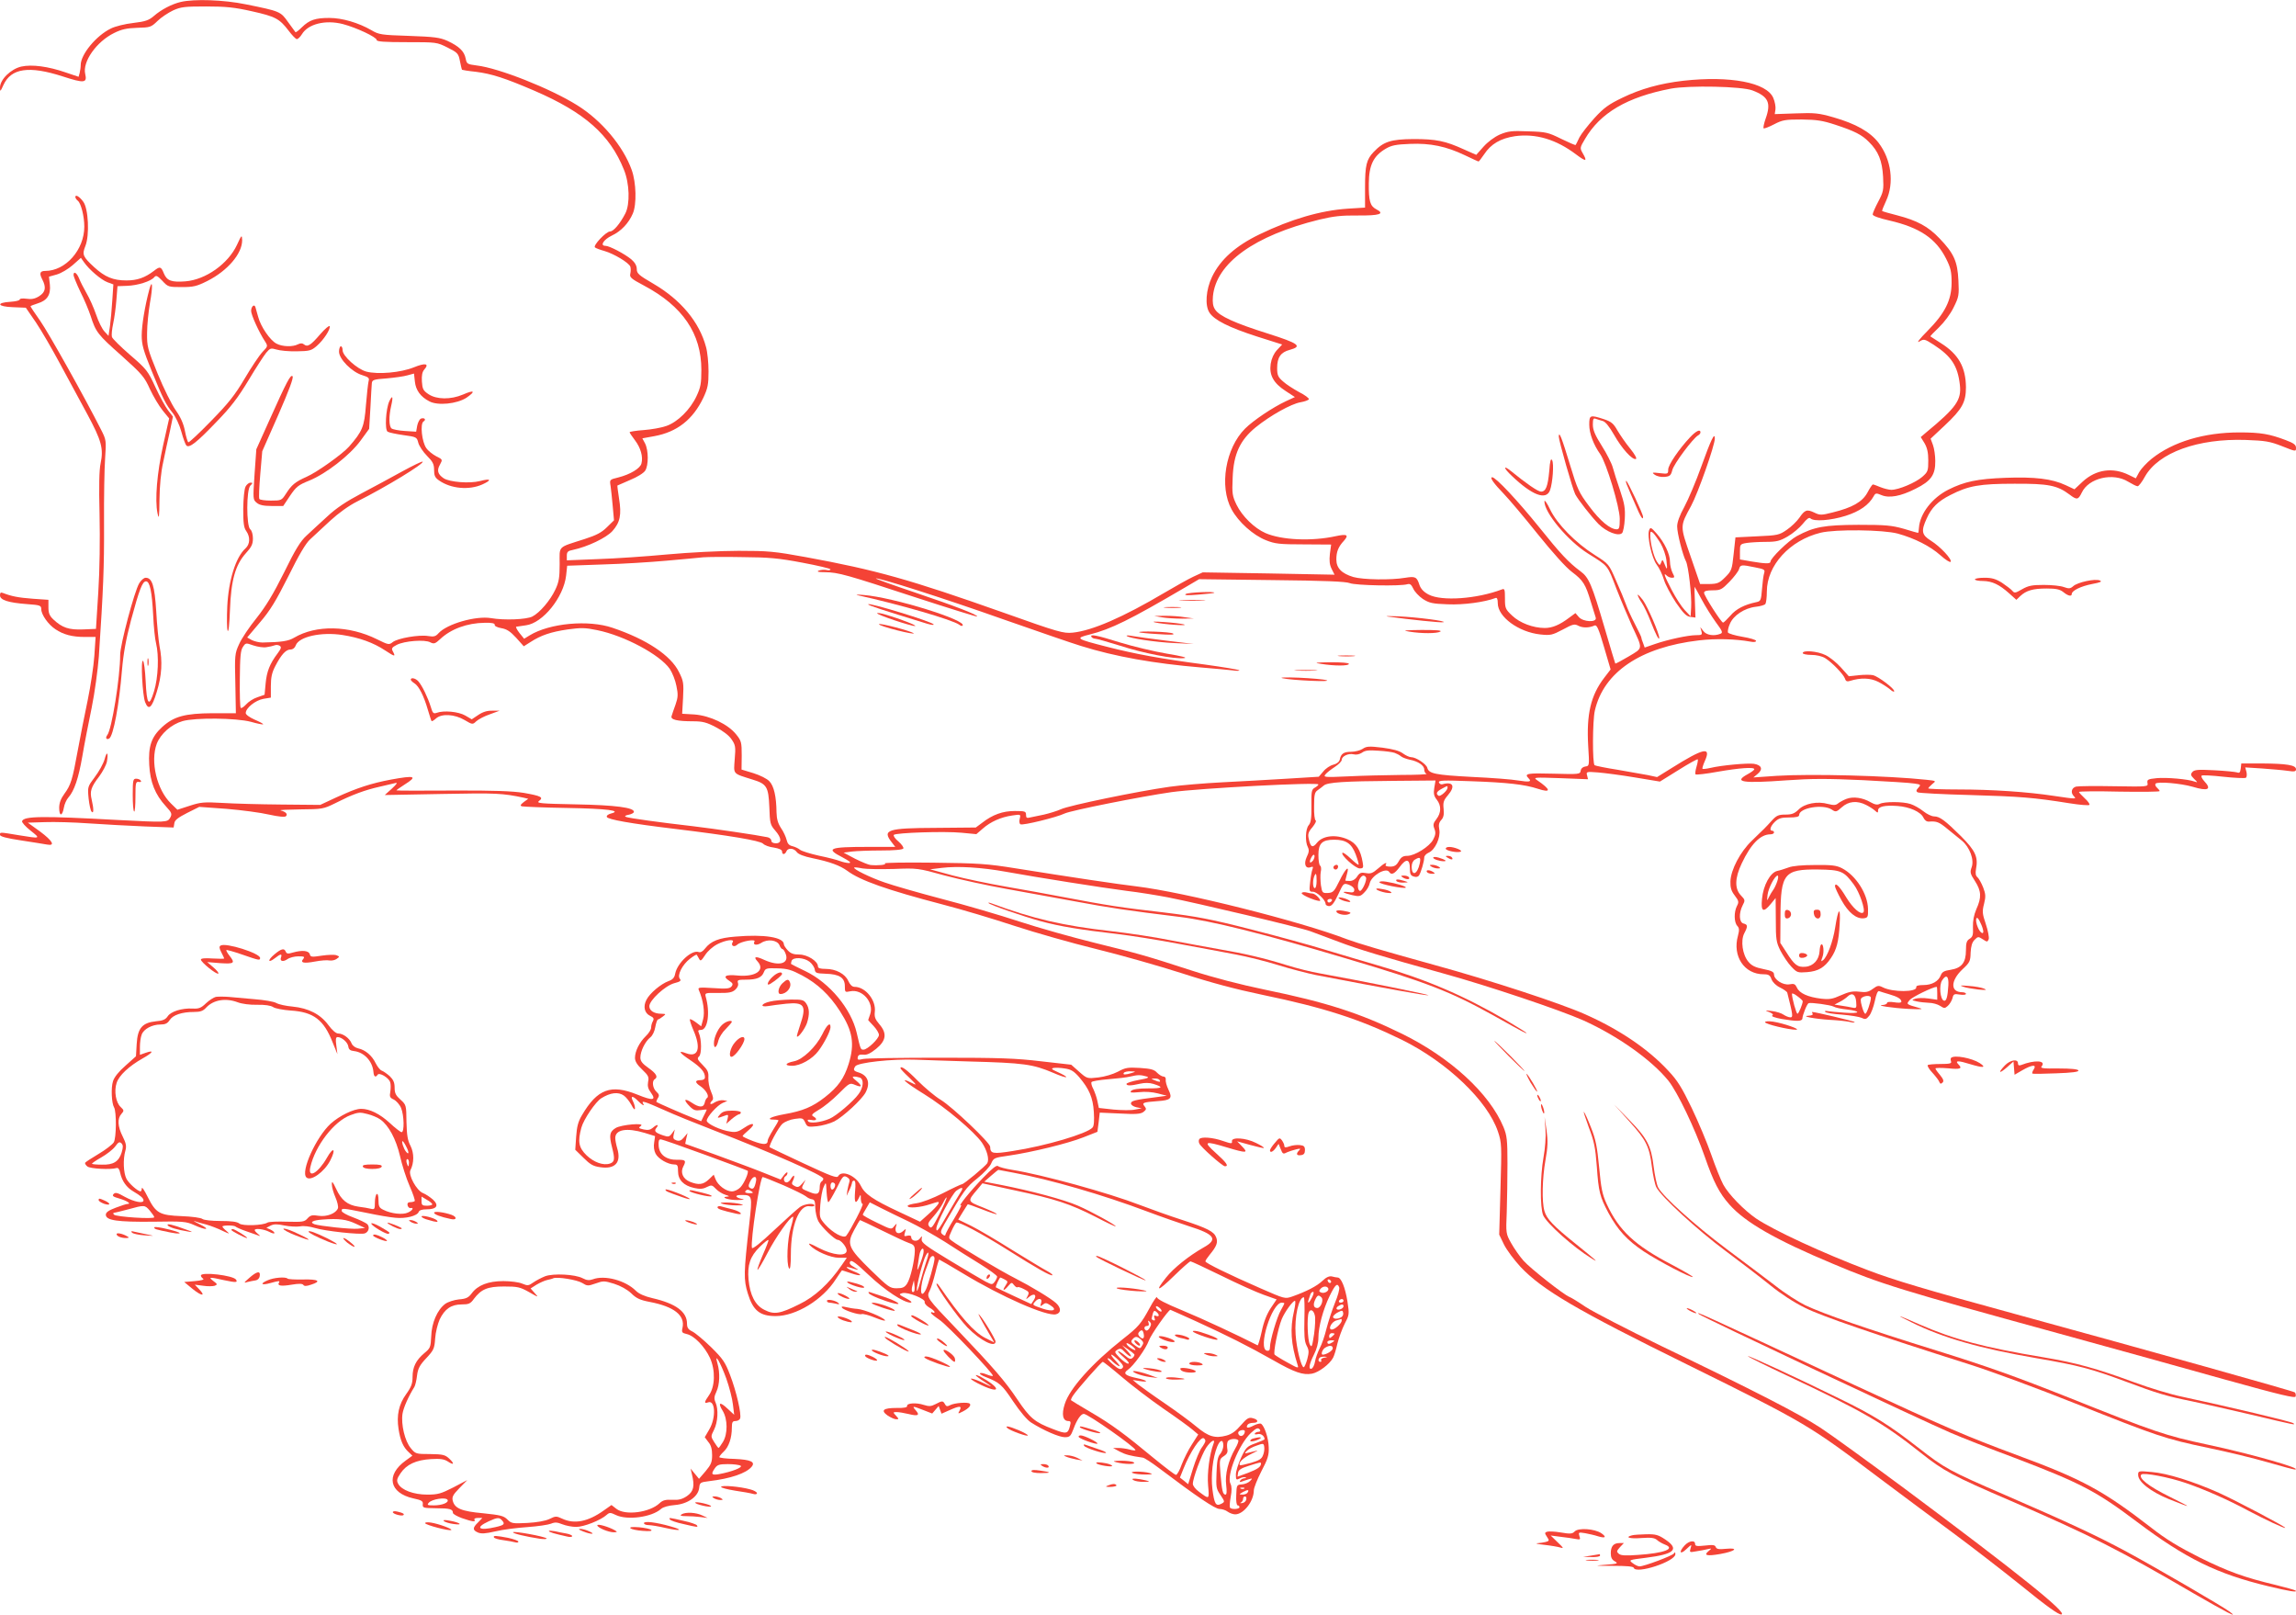 <?xml version="1.0" standalone="no"?>
<!DOCTYPE svg PUBLIC "-//W3C//DTD SVG 20010904//EN"
 "http://www.w3.org/TR/2001/REC-SVG-20010904/DTD/svg10.dtd">
<svg version="1.0" xmlns="http://www.w3.org/2000/svg"
 width="1280pt" height="900pt" viewBox="0 0 1280 900"
 preserveAspectRatio="xMidYMid meet">
<g transform="translate(0,900) scale(0.1,-0.1)"
fill="#f44336" stroke="none">
<path d="M1007 8989 c-50 -12 -109 -43 -149 -78 -28 -24 -47 -31 -115 -39 -45
-5 -102 -19 -125 -31 -81 -39 -168 -144 -168 -203 0 -13 -3 -33 -6 -45 l-6
-21 -71 24 c-98 34 -189 46 -248 33 -58 -13 -119 -72 -119 -117 0 -25 2 -24
19 14 43 94 142 109 331 48 120 -39 137 -37 125 14 -16 68 63 180 161 228 42
21 71 27 130 29 71 2 76 3 112 38 20 20 60 46 87 59 44 20 66 22 185 22 109 0
158 -5 255 -27 130 -29 153 -41 204 -108 18 -24 38 -45 45 -47 6 -1 19 11 29
27 34 57 130 82 228 57 76 -20 189 -73 189 -89 0 -9 44 -12 167 -12 167 0 168
0 228 -30 56 -28 61 -33 69 -75 5 -25 10 -47 12 -49 1 -1 36 -7 76 -11 88 -11
163 -35 328 -106 280 -121 420 -245 498 -439 32 -77 35 -193 8 -245 -30 -58
-66 -100 -85 -100 -22 0 -97 -79 -84 -89 4 -4 28 -13 53 -20 52 -15 136 -65
144 -87 3 -9 3 -26 0 -39 -5 -20 3 -28 75 -66 217 -115 321 -268 321 -470 0
-77 -4 -98 -27 -147 -35 -75 -105 -144 -168 -166 -28 -10 -85 -20 -127 -23
-43 -3 -78 -9 -78 -12 0 -3 14 -24 30 -45 32 -42 46 -92 36 -129 -6 -27 -62
-61 -129 -78 -49 -12 -49 -12 -43 -48 3 -20 8 -71 12 -113 l7 -78 -39 -38
c-30 -30 -59 -45 -124 -66 -155 -50 -140 -35 -140 -140 0 -75 -4 -100 -24
-142 -28 -60 -87 -129 -128 -150 -33 -17 -156 -22 -231 -9 -84 14 -245 -32
-292 -84 -16 -18 -26 -21 -57 -16 -50 9 -172 -12 -199 -34 -20 -16 -24 -15
-87 16 -157 78 -340 81 -462 9 -32 -19 -69 -25 -177 -27 -17 0 -43 6 -58 13
l-27 15 71 84 c57 66 90 121 159 258 58 118 98 185 121 205 18 17 68 63 111
103 48 44 105 85 151 108 163 82 376 212 365 222 -3 3 -54 -22 -113 -54 -59
-33 -162 -88 -228 -123 -85 -45 -141 -82 -191 -129 -40 -36 -91 -84 -115 -106
-34 -31 -63 -78 -125 -205 -61 -122 -101 -188 -154 -255 -40 -49 -84 -115 -97
-145 -24 -52 -25 -62 -21 -220 l3 -165 -130 0 c-155 -1 -216 -18 -281 -77 -60
-55 -78 -107 -72 -211 5 -96 33 -166 93 -231 33 -36 35 -42 24 -63 -15 -27
-22 -27 -294 -13 -420 23 -523 22 -532 -7 -2 -6 19 -30 47 -52 58 -46 58 -46
-65 -26 -109 18 -105 18 -105 2 0 -9 37 -19 118 -31 64 -10 129 -20 144 -23
48 -9 32 20 -39 73 l-68 49 95 3 c52 2 163 -1 245 -7 83 -6 223 -13 312 -17
l161 -6 4 24 c2 17 20 31 71 57 l68 34 152 -11 c84 -7 190 -21 237 -32 54 -12
89 -15 94 -9 12 11 -1 25 -29 32 -11 3 37 5 108 6 123 1 130 2 195 34 96 48
167 74 247 92 39 9 79 18 90 21 13 4 7 -6 -20 -31 l-40 -36 320 6 c302 6 337
4 455 -21 l25 -6 -25 -18 c-19 -15 -22 -20 -10 -24 8 -2 121 -7 251 -9 226 -4
309 -15 245 -31 -15 -4 -26 -12 -23 -19 4 -14 132 -37 382 -67 298 -36 472
-65 489 -82 8 -9 35 -19 61 -22 29 -5 45 -12 45 -22 0 -19 16 -18 24 1 8 21
42 19 58 -4 9 -12 39 -24 88 -34 97 -20 153 -41 193 -70 72 -54 222 -107 532
-188 105 -27 285 -81 400 -119 116 -38 320 -96 455 -129 135 -33 350 -94 478
-135 163 -53 299 -89 452 -121 342 -71 540 -135 775 -250 253 -125 479 -341
536 -512 21 -63 21 -75 14 -320 l-7 -254 27 -56 c15 -30 57 -86 92 -124 121
-128 315 -242 933 -546 662 -327 672 -333 1070 -633 129 -97 314 -234 410
-305 96 -71 266 -202 378 -292 145 -118 209 -163 224 -161 39 6 -245 233 -872
700 -201 149 -412 302 -470 340 -117 77 -372 208 -888 456 -191 93 -381 191
-422 218 -41 28 -82 53 -91 56 -31 12 -218 159 -256 202 -21 24 -52 68 -68 97
-30 53 -30 56 -25 174 2 66 4 188 4 270 0 132 -3 156 -22 203 -78 188 -296
388 -567 521 -235 115 -421 175 -762 245 -140 29 -290 68 -410 107 -259 84
-288 92 -539 154 -122 30 -311 83 -421 119 -109 36 -304 93 -432 126 -129 34
-272 75 -320 92 -79 27 -177 75 -169 83 2 2 22 0 46 -5 23 -4 102 -5 175 -3
130 5 134 5 282 -36 83 -22 238 -56 345 -75 107 -19 281 -51 385 -70 192 -36
287 -50 580 -86 179 -22 464 -93 930 -232 449 -133 580 -184 818 -316 172 -96
187 -104 187 -99 0 2 -51 34 -112 70 -242 141 -449 229 -718 307 -80 23 -210
62 -290 86 -80 25 -266 76 -415 114 -231 59 -302 72 -490 95 -234 27 -308 38
-555 85 -85 16 -231 43 -325 59 -93 16 -226 44 -295 62 l-125 34 65 8 c89 11
222 3 360 -22 177 -32 531 -88 670 -106 69 -8 172 -25 230 -36 159 -31 738
-168 795 -189 28 -10 99 -37 158 -59 107 -41 253 -85 582 -176 247 -68 652
-204 782 -262 191 -86 380 -220 474 -336 51 -64 147 -264 203 -424 49 -141 81
-203 138 -267 88 -99 257 -196 575 -329 267 -113 378 -147 1268 -391 292 -80
706 -195 920 -255 313 -87 391 -105 393 -94 2 9 0 19 -5 23 -8 7 -800 229
-1553 435 -506 138 -683 191 -827 246 -251 95 -525 222 -623 288 -67 46 -154
135 -183 189 -14 26 -44 101 -67 167 -23 66 -72 183 -109 260 -55 114 -79 153
-131 208 -113 122 -272 229 -463 314 -137 61 -524 188 -837 274 -300 83 -428
121 -490 144 -262 101 -909 263 -1175 295 -96 11 -376 53 -670 100 -162 26
-208 29 -462 32 -154 2 -276 0 -270 -4 12 -8 -36 -13 -80 -9 -11 1 -50 17 -86
35 l-64 34 45 6 c25 3 98 6 163 6 74 0 120 4 125 11 3 6 -9 23 -27 39 -19 15
-30 32 -26 37 13 12 281 21 376 12 l84 -8 36 31 c43 38 101 64 164 73 48 7 48
7 42 -18 -4 -14 -2 -28 4 -31 12 -8 203 39 246 60 35 17 427 95 595 119 157
22 820 57 820 43 0 -4 -9 -12 -20 -18 -18 -10 -20 -20 -19 -101 1 -70 -3 -94
-15 -108 -18 -20 -21 -92 -5 -122 8 -16 7 -29 -6 -55 -18 -39 -7 -68 22 -57
13 5 15 2 10 -11 -4 -10 -10 -42 -13 -72 -6 -51 -5 -54 15 -54 23 0 70 -45 71
-67 0 -7 9 -13 20 -13 14 0 28 17 50 64 30 65 30 65 60 55 18 -7 30 -18 30
-28 0 -14 -7 -17 -32 -13 -46 6 -31 -5 21 -17 39 -9 46 -7 67 15 14 13 27 36
30 51 9 43 92 91 109 63 12 -19 30 -10 59 29 35 48 56 44 56 -9 0 -31 4 -40
21 -45 14 -5 25 -2 30 6 11 17 29 79 29 100 0 9 11 21 25 27 36 16 67 84 59
128 -5 26 -2 40 11 54 13 14 16 31 13 62 -4 36 0 48 24 76 43 50 29 78 -31 61
-7 -2 -16 2 -19 10 -4 12 23 13 179 7 202 -7 299 -18 372 -42 76 -25 75 -6 -4
48 -23 16 -16 16 130 11 l154 -6 -5 21 c-6 21 -4 22 60 17 37 -3 130 -15 207
-28 l139 -23 103 64 c57 36 106 63 108 60 2 -2 -1 -21 -7 -41 -6 -20 -9 -40
-5 -43 3 -3 59 3 124 15 121 21 203 27 203 14 0 -5 -17 -17 -37 -28 -81 -44
-30 -52 217 -34 140 10 225 10 425 1 137 -7 267 -15 288 -19 35 -5 37 -7 22
-23 -13 -14 -14 -20 -4 -26 7 -4 139 -11 293 -15 278 -8 354 -14 554 -46 56
-9 106 -13 110 -9 4 4 -8 21 -26 37 -17 16 -32 32 -32 35 0 4 101 5 225 2 124
-2 225 -1 225 3 0 3 -7 12 -15 19 -8 7 -12 17 -8 22 8 14 142 2 207 -17 86
-26 108 -15 64 32 -12 13 -18 26 -14 30 3 4 58 1 121 -6 63 -7 119 -9 125 -6
6 3 7 18 4 32 l-7 26 94 -6 c52 -4 115 -9 142 -13 39 -6 47 -4 47 9 0 23 -53
31 -190 32 l-115 0 -3 -28 c-3 -22 -7 -27 -20 -22 -9 3 -66 9 -127 12 -92 5
-112 3 -123 -10 -11 -13 -9 -19 10 -38 21 -20 21 -21 3 -15 -38 14 -158 24
-212 19 -49 -5 -54 -8 -51 -27 4 -21 3 -21 -185 -18 -104 2 -200 1 -213 -2
-26 -7 -32 -34 -12 -54 16 -16 12 -16 -110 2 -150 23 -350 36 -534 36 -92 0
-168 3 -168 6 0 3 10 14 22 24 23 18 23 18 -32 24 -215 23 -645 34 -835 22
l-130 -9 24 20 c31 26 22 49 -21 56 -36 5 -181 -8 -243 -23 -22 -5 -41 -7 -44
-5 -2 3 4 23 14 45 36 81 -8 71 -188 -42 l-79 -49 -51 11 c-29 5 -105 19 -170
30 -65 10 -122 22 -127 25 -13 8 -12 247 1 304 49 215 255 354 581 392 94 11
204 8 286 -7 19 -4 32 -2 32 4 0 6 -34 16 -76 23 -42 7 -78 18 -81 24 -2 7 2
29 11 48 19 47 82 88 143 95 27 3 51 10 55 16 4 6 8 37 8 69 0 146 128 286
300 328 84 20 348 17 430 -5 94 -26 181 -70 238 -121 28 -25 53 -41 57 -36 8
14 -58 85 -111 118 -51 32 -55 53 -23 123 27 61 63 96 132 131 101 52 164 63
357 63 189 1 239 -9 307 -60 42 -32 49 -30 69 11 38 81 174 113 259 60 22 -13
45 -25 52 -25 6 0 25 24 41 54 76 134 295 213 562 204 110 -4 134 -8 203 -35
76 -30 77 -31 77 -9 0 17 -12 26 -57 43 -90 34 -139 43 -258 43 -197 0 -371
-52 -490 -147 -27 -22 -58 -55 -69 -74 l-19 -35 -39 19 c-89 44 -183 31 -257
-37 l-46 -43 -49 23 c-77 36 -173 47 -336 41 -158 -6 -228 -21 -318 -66 -91
-46 -158 -133 -164 -212 -1 -16 -3 -29 -5 -29 -2 0 -38 10 -80 23 -68 19 -101
22 -253 22 -190 -1 -247 -11 -343 -63 -46 -25 -147 -123 -147 -143 0 -12 -30
-11 -107 2 l-63 11 0 43 c0 41 1 43 38 49 20 3 69 6 107 6 59 0 78 5 121 30
28 16 66 48 84 70 23 29 36 38 43 31 19 -19 113 -12 196 14 79 25 130 61 157
110 9 17 14 18 42 6 44 -19 108 -7 191 35 87 43 111 78 110 155 0 30 -6 70
-13 89 l-13 35 79 74 c97 91 118 129 118 213 -1 112 -42 184 -139 245 -31 20
-57 37 -59 38 -2 2 20 24 47 50 30 29 64 74 82 111 30 60 31 69 27 151 -5 106
-25 151 -106 235 -63 66 -124 99 -236 128 -44 11 -81 22 -83 24 -2 2 8 27 22
57 46 99 29 230 -42 323 -47 61 -126 106 -251 142 -84 24 -106 26 -211 22
l-117 -4 4 26 c2 15 -3 43 -12 64 -36 86 -241 125 -501 96 -130 -15 -238 -45
-341 -95 -75 -36 -103 -56 -155 -113 -35 -39 -73 -87 -84 -108 -10 -22 -20
-41 -21 -42 -2 -2 -37 13 -80 34 -73 36 -84 39 -184 42 -93 4 -113 1 -159 -18
-31 -14 -67 -41 -91 -68 l-40 -45 -68 30 c-105 48 -156 58 -282 58 -126 -1
-167 -14 -222 -72 -40 -42 -48 -74 -48 -197 l0 -113 -97 -6 c-150 -10 -315
-58 -491 -143 -133 -64 -219 -141 -265 -237 -34 -71 -41 -160 -14 -200 27 -41
108 -82 263 -132 l142 -45 -29 -31 c-18 -20 -30 -46 -35 -77 -9 -62 15 -107
83 -151 l52 -34 -50 -23 c-73 -34 -182 -107 -228 -153 -109 -109 -145 -322
-75 -450 38 -70 120 -144 192 -172 50 -20 75 -23 210 -23 l153 -1 -7 -52 c-4
-38 -2 -60 10 -84 l16 -32 -367 7 -368 6 -52 -24 c-28 -13 -101 -54 -162 -90
-230 -136 -402 -211 -511 -222 -51 -5 -78 2 -384 111 -523 185 -711 238 -1104
310 -175 32 -210 35 -375 35 -102 0 -276 -9 -396 -20 -117 -11 -292 -23 -387
-26 l-174 -7 0 26 c0 21 6 27 33 32 84 18 186 67 221 105 43 48 52 91 37 182
-6 39 -10 71 -9 72 2 1 34 15 71 31 39 16 75 38 84 52 19 29 19 113 -1 152
l-15 28 66 12 c128 23 216 93 274 214 25 54 29 74 29 147 0 47 -6 108 -14 136
-37 139 -140 263 -294 353 -81 47 -92 57 -92 81 0 19 -10 37 -31 55 -38 31
-122 75 -144 75 -32 0 -10 35 36 57 51 24 94 69 117 123 22 51 19 172 -6 242
-47 133 -169 278 -305 362 -149 93 -437 207 -559 221 -54 7 -56 9 -62 39 -8
41 -37 68 -101 98 -43 19 -72 23 -215 28 -155 5 -168 7 -210 32 -71 41 -162
68 -234 68 -78 0 -111 -11 -153 -52 -18 -18 -34 -30 -36 -27 -2 2 -20 28 -41
56 -42 59 -43 60 -236 99 -121 25 -287 31 -363 13z m8763 -493 c89 -34 105
-69 73 -158 -9 -26 -14 -50 -11 -53 3 -3 29 7 58 22 48 25 63 27 155 27 83 -1
116 -6 186 -29 107 -35 149 -56 188 -96 53 -52 74 -105 79 -194 4 -74 2 -84
-27 -139 -17 -32 -31 -64 -31 -71 0 -8 35 -21 93 -34 169 -39 260 -100 317
-214 25 -50 30 -72 30 -132 0 -98 -37 -171 -136 -271 -41 -41 -61 -67 -45 -58
27 16 29 16 82 -18 98 -64 133 -117 145 -222 10 -85 -19 -127 -190 -268 l-28
-24 21 -34 c15 -26 21 -52 21 -96 0 -58 -2 -64 -34 -92 -37 -32 -131 -72 -172
-72 -13 0 -41 7 -61 15 -19 8 -38 15 -42 15 -3 0 -17 -20 -30 -45 -28 -52 -84
-84 -194 -111 -63 -16 -71 -16 -102 -1 -42 20 -53 16 -84 -29 -14 -20 -45 -50
-70 -67 -42 -29 -51 -31 -165 -36 l-121 -6 -10 -92 c-9 -88 -12 -95 -47 -130
-33 -33 -43 -37 -89 -38 l-51 0 -53 154 c-60 173 -60 166 3 282 38 70 132 337
132 375 0 39 -22 -8 -75 -155 -30 -84 -73 -185 -95 -226 -26 -47 -40 -85 -40
-109 0 -38 31 -160 49 -194 14 -27 33 -194 29 -257 l-3 -50 -33 35 c-18 19
-50 69 -72 111 -41 79 -49 102 -28 81 7 -7 20 -12 29 -12 16 0 16 3 3 28 -7
15 -14 42 -14 61 0 43 -30 106 -74 157 -31 35 -35 37 -42 20 -13 -33 14 -156
42 -193 14 -18 32 -56 40 -83 8 -28 39 -85 67 -128 42 -61 59 -78 81 -80 l28
-4 -3 86 c-2 47 -3 86 -2 86 1 0 18 -31 39 -70 20 -38 56 -95 79 -127 37 -50
41 -59 27 -65 -37 -15 -79 -8 -96 15 l-17 22 6 -22 c6 -21 3 -23 -29 -23 -45
0 -156 -24 -229 -49 l-58 -20 -9 25 c-6 14 -10 28 -10 32 0 3 -16 37 -36 75
-20 38 -42 87 -50 110 -8 22 -32 81 -55 132 -40 92 -40 92 -117 141 -108 68
-211 173 -250 254 -17 36 -32 57 -32 46 -1 -63 131 -221 243 -291 115 -72 107
-62 158 -195 27 -69 67 -163 88 -210 61 -131 62 -120 -20 -169 -39 -23 -72
-41 -74 -39 -1 2 -28 90 -59 197 -71 242 -88 283 -135 317 -66 49 -112 98
-229 244 -121 150 -243 280 -263 280 -16 0 8 -34 67 -95 27 -28 111 -127 186
-221 84 -104 158 -187 192 -212 62 -47 75 -67 105 -167 12 -38 24 -78 27 -87
9 -29 -72 -25 -95 4 l-18 21 -34 -25 c-54 -41 -95 -58 -137 -58 -65 0 -139 28
-182 69 -38 36 -40 41 -40 96 0 50 -2 56 -17 50 -139 -53 -335 -67 -408 -29
-27 14 -43 31 -51 52 -15 47 -23 51 -79 42 -81 -14 -237 -11 -290 4 -66 20
-95 50 -95 98 0 43 11 71 43 105 28 32 16 38 -45 25 -136 -30 -304 -22 -393
17 -62 27 -130 94 -161 157 -24 50 -26 62 -22 152 5 132 41 209 129 281 82 66
197 130 249 139 24 4 45 12 47 17 1 6 -23 24 -55 40 -31 17 -72 43 -89 59 -28
24 -33 35 -33 75 0 59 20 88 70 101 73 20 51 36 -122 91 -184 58 -270 97 -294
134 -12 18 -15 39 -12 74 18 185 231 338 593 427 79 19 124 24 213 23 124 -1
155 9 104 35 -34 18 -42 46 -41 145 1 101 26 152 94 192 32 19 57 24 135 27
115 5 203 -14 306 -63 40 -19 74 -35 77 -35 2 0 16 18 31 40 38 58 92 89 172
101 116 16 230 -18 341 -102 56 -42 64 -40 36 8 -16 28 -15 31 13 78 85 146
235 234 479 281 102 19 395 13 455 -10z m-512 -2525 c14 -24 29 -66 32 -93 7
-55 4 -60 -11 -20 -10 25 -12 25 -18 7 -7 -18 -9 -18 -24 5 -18 28 -36 100
-37 144 0 25 2 27 16 16 8 -8 27 -34 42 -59z m-4785 -107 c86 -16 157 -33 157
-37 0 -5 -10 -7 -22 -4 -13 3 -32 1 -43 -3 -14 -6 -4 -9 35 -9 74 -1 119 -14
509 -142 184 -60 336 -107 338 -105 8 8 -127 60 -341 132 -125 42 -225 78
-223 80 8 8 384 -112 708 -227 189 -66 385 -134 435 -149 192 -60 408 -98 669
-120 72 -6 150 -13 175 -16 25 -4 42 -3 39 0 -4 4 -89 18 -190 32 -251 33
-390 59 -547 99 -176 45 -180 48 -96 69 118 30 222 81 529 261 l80 47 405 -5
c295 -3 413 -8 435 -17 31 -13 284 -18 321 -6 15 4 22 -2 33 -25 7 -16 31 -42
53 -57 36 -23 53 -27 139 -30 87 -4 206 12 266 35 9 4 13 -6 13 -29 0 -76 116
-161 237 -174 57 -6 66 -4 125 27 57 31 66 33 88 21 24 -12 59 -12 90 2 12 5
23 -19 52 -119 l37 -126 -36 -47 c-75 -98 -99 -203 -89 -378 7 -112 7 -113
-16 -116 -14 -2 -24 -11 -26 -24 -3 -19 -8 -20 -152 -16 -146 4 -165 1 -138
-26 19 -19 5 -22 -58 -12 -32 6 -149 15 -259 20 -204 11 -240 18 -248 51 -6
21 -63 59 -90 59 -10 0 -31 10 -46 21 -20 15 -55 24 -114 32 -75 9 -89 8 -111
-7 -14 -9 -43 -16 -64 -16 -41 0 -57 -11 -63 -44 -3 -12 -16 -23 -36 -28 -17
-4 -43 -21 -56 -38 l-25 -29 -179 -11 c-98 -6 -259 -15 -358 -20 -99 -5 -232
-16 -295 -25 -178 -25 -560 -104 -605 -125 -22 -10 -65 -23 -95 -30 -30 -6
-65 -13 -77 -16 -19 -5 -23 -2 -23 15 0 19 -6 21 -62 21 -68 0 -124 -20 -183
-66 l-35 -26 -222 -2 c-271 -1 -301 -11 -247 -80 l20 -26 -153 0 c-218 0 -238
-9 -140 -59 39 -21 50 -30 35 -31 -12 0 -34 5 -50 11 -15 6 -68 20 -118 30
-49 11 -97 26 -105 33 -8 7 -27 16 -42 20 -19 4 -28 14 -33 36 -4 16 -17 45
-31 65 -17 26 -24 50 -25 88 -1 87 -14 146 -40 173 -13 14 -51 33 -89 45 l-66
20 1 78 c0 74 -2 82 -31 118 -46 57 -145 104 -232 111 l-69 4 5 89 c4 81 3 93
-23 144 -45 92 -180 182 -370 246 -134 46 -351 26 -462 -42 l-31 -19 -26 32
c-14 18 -22 34 -18 35 4 1 28 4 54 8 94 12 210 156 224 277 l6 55 197 7 c108
3 268 13 356 21 88 8 180 16 205 19 25 2 124 3 220 1 145 -1 202 -6 333 -31z
m5311 -26 c52 -10 57 -13 51 -32 -4 -12 -9 -51 -12 -89 -5 -63 -7 -68 -32 -73
-66 -14 -113 -38 -144 -75 -19 -21 -37 -39 -41 -39 -10 0 -106 150 -106 166 0
10 14 14 48 14 44 0 51 4 94 48 25 26 49 57 53 70 7 25 12 26 89 10z m-7026
-320 c-2 -7 14 -15 37 -19 30 -5 50 -18 83 -54 l42 -47 38 24 c57 37 112 56
207 70 74 10 97 10 164 -4 153 -31 350 -137 405 -216 14 -21 31 -63 37 -95 10
-47 9 -64 -5 -104 -10 -26 -19 -55 -22 -64 -7 -20 31 -29 121 -29 52 0 75 -6
126 -33 39 -20 73 -46 87 -67 22 -32 24 -42 18 -111 -6 -87 -14 -78 100 -114
79 -24 88 -40 93 -153 3 -90 5 -99 32 -130 37 -42 39 -72 4 -72 -15 0 -25 6
-25 15 0 8 -10 17 -22 19 -57 12 -295 47 -413 61 -191 22 -358 45 -375 52 -10
4 -5 8 14 12 17 3 30 11 30 16 2 24 -103 38 -324 42 -197 4 -222 6 -205 19 27
20 12 28 -85 45 -63 10 -167 14 -397 13 -172 -1 -313 -1 -313 1 0 2 20 16 45
32 75 47 60 53 -76 28 -107 -20 -191 -47 -304 -99 l-90 -42 -215 2 c-118 1
-267 5 -330 9 -103 6 -122 4 -183 -16 l-68 -22 -35 34 c-80 77 -117 235 -80
334 22 56 81 108 144 126 69 20 299 18 381 -4 35 -10 66 -16 68 -14 2 3 -19
14 -47 26 -29 13 -50 28 -50 37 0 28 54 71 98 79 l42 7 0 64 c0 49 6 76 25
112 33 64 59 92 84 92 13 0 25 9 30 24 19 48 142 75 260 57 96 -15 173 -43
238 -86 55 -36 60 -37 43 -5 -9 16 -5 22 22 36 42 22 157 31 187 14 20 -10 27
-8 55 18 59 56 150 90 249 91 39 1 56 -3 55 -11z m-1273 -125 c16 2 37 7 45
10 8 4 21 3 29 -2 11 -7 9 -15 -11 -42 -44 -58 -61 -102 -67 -167 l-6 -64 -40
-14 c-22 -7 -50 -25 -63 -40 -13 -14 -26 -23 -30 -19 -4 4 -6 76 -5 161 1 121
4 160 17 178 15 23 16 24 58 9 24 -8 56 -13 73 -10z m6290 -589 c11 -4 27 -12
35 -19 8 -7 31 -15 49 -19 47 -9 81 -32 81 -55 0 -11 6 -22 13 -24 6 -3 -58
-6 -144 -6 -86 -1 -218 -4 -295 -8 -133 -6 -138 -5 -124 12 8 10 32 28 52 41
21 14 38 31 38 39 0 20 37 38 66 31 15 -4 33 0 47 9 17 13 38 15 92 11 39 -2
79 -8 90 -12z m221 -195 c-5 -32 -2 -46 14 -66 26 -33 25 -73 -2 -108 -18 -23
-20 -32 -11 -55 8 -21 6 -34 -7 -59 -20 -39 -103 -91 -145 -91 -23 0 -34 -7
-47 -30 -13 -23 -24 -30 -48 -30 -18 0 -29 4 -25 10 12 19 -8 10 -43 -21 -29
-25 -40 -30 -67 -25 -27 5 -35 2 -49 -19 -10 -16 -26 -25 -41 -25 -14 0 -25 1
-25 3 0 1 4 17 9 35 16 54 -7 34 -42 -38 -29 -59 -35 -65 -64 -67 -31 -1 -32
1 -39 43 -3 25 -4 58 -1 74 4 16 2 32 -3 35 -6 3 -10 30 -10 60 0 65 21 85 88
85 66 0 97 -21 120 -82 11 -29 18 -55 16 -57 -2 -3 -22 13 -44 34 -22 21 -43
36 -46 32 -12 -11 72 -87 96 -87 20 0 22 4 17 33 -12 71 -36 108 -84 129 -66
29 -138 21 -170 -18 -25 -32 -37 -27 -47 22 -6 25 -2 38 21 64 15 19 23 35 18
37 -6 2 -10 37 -9 79 0 64 3 79 20 90 10 7 26 19 34 26 20 18 114 24 389 26
l234 2 -7 -41z m74 1 c0 -16 -40 -51 -50 -45 -17 11 -11 24 18 39 33 18 32 18
32 6z m-750 -406 c-18 -21 -24 -10 -9 18 8 14 14 18 17 10 2 -7 -2 -19 -8 -28z
m595 -16 c-13 -62 -45 -74 -45 -18 0 17 7 33 18 39 28 17 34 13 27 -21z m-575
-98 c0 -22 -4 -40 -10 -40 -11 0 -13 39 -4 64 10 26 14 19 14 -24z m275 20 c8
-14 -23 -82 -35 -75 -13 8 -13 41 0 66 12 21 25 25 35 9z m-190 -130 c-3 -5
-10 -10 -16 -10 -5 0 -9 5 -9 10 0 6 7 10 16 10 8 0 12 -4 9 -10z"/>
<path d="M8860 6633 c0 -49 24 -112 61 -164 34 -48 109 -295 109 -361 0 -49
-3 -58 -17 -58 -36 0 -93 47 -153 128 -58 77 -66 95 -107 230 -46 152 -62 193
-63 159 0 -22 77 -293 92 -322 17 -32 89 -124 130 -166 43 -43 111 -70 131
-50 6 6 13 42 15 79 3 57 -1 84 -26 158 -17 49 -35 107 -41 129 -6 22 -33 76
-61 120 -38 60 -50 89 -50 118 0 32 3 38 16 33 9 -3 26 -9 38 -12 15 -3 37
-30 64 -77 43 -76 102 -142 122 -135 7 2 -6 26 -32 58 -25 30 -56 76 -71 101
-22 39 -34 49 -76 63 -77 25 -81 23 -81 -31z"/>
<path d="M9422 6563 c-62 -66 -122 -154 -122 -180 0 -25 -2 -25 -47 -20 -43 5
-46 4 -28 -9 11 -8 35 -14 54 -12 30 3 36 7 44 38 8 34 115 177 143 193 8 4
14 12 14 17 0 20 -24 9 -58 -27z"/>
<path d="M8637 6375 c-8 -86 -19 -115 -46 -115 -17 0 -82 45 -168 115 -45 36
-42 17 5 -27 113 -108 191 -138 213 -81 15 41 23 148 12 168 -7 13 -12 -2 -16
-60z"/>
<path d="M9074 6288 c7 -18 26 -62 42 -98 29 -69 44 -93 44 -71 0 17 -87 201
-94 201 -4 0 0 -15 8 -32z"/>
<path d="M9130 5684 c0 -5 10 -25 23 -44 13 -19 35 -66 50 -105 28 -72 47
-108 47 -90 0 25 -64 172 -90 209 -17 22 -30 36 -30 30z"/>
<path d="M6610 5689 c-10 -7 11 -8 70 -3 47 4 87 8 89 10 10 9 -146 3 -159 -7z"/>
<path d="M4780 5683 c233 -51 535 -139 568 -165 7 -6 15 -8 18 -5 30 29 -385
158 -552 171 -32 3 -48 2 -34 -1z"/>
<path d="M6588 5653 c34 -2 88 -2 120 0 31 2 3 3 -63 3 -66 0 -92 -1 -57 -3z"/>
<path d="M4840 5632 c0 -6 74 -30 328 -108 23 -7 40 -9 37 -4 -10 16 -365 124
-365 112z"/>
<path d="M6498 5613 c23 -2 59 -2 80 0 20 2 1 4 -43 4 -44 0 -61 -2 -37 -4z"/>
<path d="M4890 5582 c0 -9 189 -72 211 -71 17 1 -83 40 -158 62 -29 9 -53 13
-53 9z"/>
<path d="M6480 5559 c25 -4 74 -7 110 -7 l65 1 -50 7 c-27 5 -77 8 -110 8
l-60 -1 45 -8z"/>
<path d="M7735 5564 c131 -18 295 -35 311 -32 27 6 -144 28 -251 33 -49 2 -76
2 -60 -1z"/>
<path d="M6440 5531 c45 -11 193 -21 160 -11 -14 4 -63 10 -110 13 -54 4 -72
3 -50 -2z"/>
<path d="M4900 5521 c0 -5 46 -20 101 -34 56 -14 97 -21 93 -17 -13 13 -194
60 -194 51z"/>
<path d="M7855 5480 c71 -12 157 -11 175 0 10 7 -24 9 -105 9 -96 -1 -110 -3
-70 -9z"/>
<path d="M6351 5476 c2 -2 49 -7 104 -10 70 -5 96 -4 85 3 -13 10 -199 16
-189 7z"/>
<path d="M6085 5450 c3 -5 13 -10 22 -10 8 0 70 -18 138 -39 130 -42 299 -75
356 -69 22 2 -11 11 -96 25 -71 12 -188 40 -260 62 -131 41 -171 49 -160 31z"/>
<path d="M6281 5456 c12 -13 159 -35 265 -40 l109 -5 -150 18 c-82 10 -168 22
-190 26 -22 4 -37 5 -34 1z"/>
<path d="M7468 5343 c23 -2 59 -2 80 0 20 2 1 4 -43 4 -44 0 -61 -2 -37 -4z"/>
<path d="M7365 5300 c73 -12 155 -12 155 0 0 6 -40 9 -102 9 -88 -1 -96 -3
-53 -9z"/>
<path d="M7228 5263 c28 -2 76 -2 105 0 28 2 5 3 -53 3 -58 0 -81 -1 -52 -3z"/>
<path d="M7150 5220 c50 -12 283 -22 245 -11 -16 5 -86 11 -155 14 -74 3 -111
1 -90 -3z"/>
<path d="M2290 5212 c0 -4 9 -13 20 -20 25 -15 53 -71 75 -147 10 -33 19 -62
21 -64 2 -2 13 4 25 15 31 28 103 24 159 -9 44 -26 45 -26 65 -7 12 11 46 29
76 39 l54 20 -41 0 c-28 1 -53 -7 -78 -24 l-36 -24 -36 21 c-38 22 -120 30
-160 15 -18 -6 -22 -2 -33 35 -16 51 -47 116 -69 141 -15 17 -42 23 -42 9z"/>
<path d="M7435 4171 c-6 -11 9 -23 19 -14 9 9 7 23 -3 23 -6 0 -12 -4 -16 -9z"/>
<path d="M420 7902 c0 -5 6 -15 14 -21 18 -15 36 -87 36 -144 0 -129 -104
-247 -218 -247 -29 0 -34 -13 -17 -46 24 -46 19 -72 -17 -95 -24 -15 -43 -18
-70 -14 -22 3 -38 1 -38 -4 0 -6 -23 -11 -52 -13 -82 -5 -73 -27 13 -30 l73
-3 57 -83 c31 -46 91 -150 134 -230 44 -81 112 -207 152 -281 79 -147 91 -191
74 -273 -8 -36 -10 -127 -6 -283 3 -142 1 -309 -7 -435 l-13 -205 -72 -3 c-79
-3 -116 9 -166 56 -21 20 -27 35 -27 67 l0 42 -87 6 c-81 6 -120 14 -166 32
-13 5 -17 2 -17 -13 0 -26 45 -41 152 -49 72 -5 78 -8 78 -28 0 -30 38 -85 79
-112 45 -30 93 -43 165 -43 l59 0 -7 -105 c-4 -58 -21 -169 -37 -247 -17 -79
-41 -204 -55 -278 -30 -166 -39 -195 -75 -244 -20 -27 -29 -52 -29 -78 0 -49
17 -49 26 0 3 20 15 46 25 57 33 37 57 108 78 230 11 66 35 188 52 270 17 84
34 209 40 285 25 378 30 496 29 740 -1 146 2 311 6 366 7 99 6 103 -23 160
-90 178 -292 539 -339 606 -30 42 -54 79 -54 81 0 2 18 9 40 16 53 16 74 48
68 105 l-5 44 43 12 c25 7 65 31 90 53 l45 40 17 -24 c28 -41 96 -99 131 -112
l33 -12 -6 -90 c-3 -49 -9 -114 -13 -143 l-8 -54 -22 24 c-13 13 -34 55 -47
94 -13 38 -37 92 -53 119 -16 28 -35 65 -42 83 -13 32 -31 43 -31 19 0 -7 17
-49 38 -93 22 -43 47 -104 57 -134 29 -91 40 -105 171 -221 116 -104 129 -119
160 -188 19 -41 51 -94 71 -119 l36 -44 -33 -147 c-35 -157 -47 -307 -32 -381
8 -38 10 -27 11 75 1 77 8 153 21 210 10 50 27 127 37 171 l17 82 -27 35 c-15
20 -47 78 -71 130 -41 89 -49 100 -140 178 -53 46 -99 91 -102 101 -3 10 0 43
7 75 7 32 15 92 18 133 l6 75 54 2 c58 2 132 25 151 48 10 12 17 9 45 -20 31
-34 35 -35 107 -35 66 0 84 4 144 34 113 57 195 153 194 228 -1 31 -3 30 -29
-27 -49 -105 -174 -194 -287 -203 -77 -6 -103 3 -120 43 -16 40 -22 42 -55 16
-51 -39 -94 -54 -154 -54 -74 0 -120 19 -180 74 -64 59 -68 70 -49 118 24 60
17 209 -12 247 -21 29 -44 42 -44 26z"/>
<path d="M832 7385 c-24 -90 -42 -198 -42 -255 0 -50 9 -83 55 -196 66 -162
79 -187 118 -236 16 -20 38 -67 48 -104 10 -37 23 -72 28 -77 16 -16 58 17
168 132 79 81 120 135 178 231 41 69 86 138 99 154 22 26 26 27 57 18 19 -6
69 -11 113 -10 72 1 82 4 112 30 39 34 77 93 72 110 -2 6 -26 -14 -53 -45 -53
-62 -71 -73 -91 -56 -9 7 -18 7 -33 0 -28 -15 -87 -14 -120 4 -35 18 -88 95
-102 150 -6 22 -13 46 -15 53 -6 20 -24 4 -24 -21 0 -22 44 -119 77 -169 17
-27 17 -28 -14 -60 -17 -18 -62 -85 -99 -148 -55 -93 -91 -138 -188 -237 -65
-67 -122 -120 -126 -118 -4 2 -13 31 -19 63 -8 41 -24 77 -51 115 -22 31 -68
123 -101 204 -57 140 -60 152 -59 228 0 44 8 119 16 167 17 92 14 140 -4 73z"/>
<path d="M1890 7040 c0 -41 72 -114 130 -131 35 -11 40 -16 35 -33 -3 -12 -10
-72 -15 -135 -9 -119 -19 -144 -94 -230 -36 -41 -179 -143 -236 -168 -65 -29
-84 -45 -116 -95 -24 -37 -26 -38 -84 -38 -32 0 -61 4 -64 9 -4 5 -1 67 5 138
l11 128 90 204 c59 135 86 207 79 214 -11 11 -31 -26 -131 -249 l-71 -158 -10
-141 c-9 -136 -9 -140 12 -157 15 -13 39 -18 84 -18 l64 0 38 57 c34 50 46 60
106 84 94 38 227 141 287 223 l48 66 7 117 c3 65 7 127 8 138 2 18 12 21 82
26 44 4 96 11 116 17 l37 10 5 -45 c5 -48 32 -85 81 -110 47 -25 153 -14 206
20 54 37 45 46 -19 18 -68 -29 -147 -28 -192 2 -30 20 -34 29 -37 71 -2 34 2
53 13 66 30 34 7 39 -57 13 -74 -30 -201 -41 -266 -24 -51 14 -132 87 -132
119 0 12 -4 22 -10 22 -5 0 -10 -14 -10 -30z"/>
<path d="M2170 6763 c-19 -43 -26 -158 -9 -169 8 -5 47 -13 88 -19 73 -10 75
-11 83 -43 5 -18 27 -51 48 -72 33 -33 40 -47 40 -79 0 -32 5 -43 28 -59 66
-46 167 -55 241 -22 55 25 48 35 -13 19 -59 -15 -168 -6 -202 15 -34 23 -40
44 -21 77 15 28 15 28 -21 46 -19 10 -45 30 -55 45 -25 34 -36 136 -16 149 17
10 5 23 -14 16 -8 -3 -17 -21 -21 -39 l-6 -34 -63 4 c-34 2 -68 9 -74 14 -15
12 -16 67 -2 127 12 52 7 62 -11 24z"/>
<path d="M1369 6288 c-7 -13 -12 -65 -13 -123 0 -79 3 -106 17 -125 23 -33 21
-73 -4 -96 -55 -49 -95 -179 -102 -324 -3 -63 -2 -124 2 -135 5 -12 10 34 13
115 6 166 30 252 89 317 31 34 39 50 39 82 0 22 -6 44 -15 51 -22 18 -22 222
1 244 14 14 14 16 0 16 -8 0 -21 -10 -27 -22z"/>
<path d="M776 5749 c-27 -45 -106 -343 -106 -398 0 -124 -47 -418 -72 -448
-12 -15 -5 -28 11 -19 23 15 55 185 71 381 8 93 22 171 50 277 47 174 64 218
84 218 21 0 33 -55 40 -190 3 -63 10 -133 16 -155 17 -70 12 -191 -11 -267
-28 -93 -41 -77 -47 57 -3 58 -9 108 -15 112 -13 8 -3 -191 12 -230 19 -49 38
-33 65 57 28 91 33 169 15 257 -5 30 -14 116 -18 192 -9 144 -23 187 -59 187
-10 0 -26 -14 -36 -31z"/>
<path d="M11010 5771 c0 -5 20 -9 45 -9 52 -1 91 -20 146 -69 l40 -36 22 21
c33 31 71 42 146 42 53 0 74 -4 94 -20 27 -22 47 -26 47 -10 0 18 51 43 113
55 48 9 58 14 43 20 -26 11 -124 -10 -148 -32 -16 -14 -24 -15 -52 -5 -18 7
-68 12 -112 12 -65 0 -86 -4 -121 -24 -38 -22 -43 -23 -55 -8 -7 8 -33 28 -57
44 -35 22 -57 28 -98 28 -29 0 -53 -4 -53 -9z"/>
<path d="M10050 5360 c0 -5 21 -10 48 -10 28 0 59 -7 77 -18 39 -24 103 -91
111 -115 4 -14 12 -17 27 -12 61 19 114 17 158 -5 24 -12 54 -32 67 -43 12
-11 22 -15 22 -9 0 15 -87 81 -118 89 -13 3 -49 3 -79 0 l-56 -6 -44 49 c-24
27 -63 58 -86 69 -45 22 -127 29 -127 11z"/>
<path d="M822 5310 c0 -19 2 -27 5 -17 2 9 2 25 0 35 -3 9 -5 1 -5 -18z"/>
<path d="M583 4768 c-7 -24 -31 -68 -54 -98 -41 -55 -41 -55 -35 -120 4 -36
11 -69 17 -74 12 -13 12 16 0 68 -11 46 -4 69 43 130 19 26 38 62 42 81 9 52
0 62 -13 13z"/>
<path d="M740 4571 c0 -50 3 -92 8 -94 4 -3 7 34 7 81 0 79 2 87 19 84 11 -2
15 1 11 7 -3 6 -15 11 -26 11 -17 0 -19 -8 -19 -89z"/>
<path d="M10295 4548 c-16 -6 -37 -17 -47 -25 -13 -11 -24 -12 -56 -4 -60 17
-131 3 -165 -31 -23 -22 -37 -28 -74 -28 -37 0 -49 -5 -73 -31 -15 -17 -36
-39 -45 -48 -9 -9 -41 -39 -69 -67 -64 -61 -117 -162 -119 -226 -1 -34 4 -53
24 -79 23 -30 24 -37 12 -59 -17 -34 -16 -90 2 -110 12 -13 12 -24 4 -55 -32
-114 35 -215 143 -215 28 0 36 -5 44 -28 7 -17 25 -35 48 -46 20 -10 39 -23
40 -29 32 -127 33 -137 17 -137 -9 0 -26 7 -38 15 -11 8 -40 17 -64 20 -41 5
-42 4 -15 -6 19 -8 24 -14 16 -19 -7 -4 15 -12 52 -19 84 -14 114 -14 116 2 1
20 26 83 35 86 14 5 122 -10 139 -19 10 -6 42 -13 73 -16 85 -10 76 -25 -12
-18 -43 3 -87 7 -97 9 -11 2 -15 0 -10 -5 5 -5 47 -12 94 -15 47 -4 96 -12
109 -18 20 -10 26 -8 42 12 10 12 24 49 31 82 8 38 16 58 24 55 7 -3 32 -10
55 -17 48 -14 69 -26 69 -42 0 -6 -16 -7 -40 -3 -25 4 -40 2 -40 -4 0 -5 -10
-10 -22 -11 -48 -2 49 -17 142 -22 72 -3 86 -2 60 5 -74 21 -74 21 -53 45 14
17 130 73 150 73 2 0 3 -16 3 -36 l0 -36 -49 7 c-28 4 -60 3 -73 -1 -22 -8
-22 -8 7 -15 17 -4 47 -7 68 -8 21 0 49 -8 63 -17 23 -15 26 -15 43 0 11 10
22 29 26 43 5 23 10 25 40 20 19 -3 35 -2 35 4 0 5 -10 9 -22 9 -66 1 -64 65
3 128 40 37 44 45 45 92 2 37 8 58 22 72 19 19 21 19 46 3 24 -16 26 -16 33 1
3 9 -4 47 -16 83 -20 59 -21 71 -10 114 10 40 9 54 -5 91 -10 25 -24 50 -32
57 -10 8 -12 22 -8 45 13 68 -3 102 -83 183 -89 88 -119 111 -151 111 -13 0
-40 13 -60 29 -20 16 -52 34 -71 40 -42 14 -146 14 -171 1 -14 -7 -27 -5 -52
9 -43 25 -95 33 -133 19z m108 -34 c18 -9 40 -23 50 -32 15 -14 17 -13 17 1 0
22 37 30 108 25 69 -5 130 -33 145 -65 7 -15 18 -23 31 -22 43 3 56 -2 103
-41 26 -21 62 -51 80 -65 44 -36 70 -107 55 -148 -10 -28 -9 -36 18 -77 36
-56 38 -91 8 -157 -14 -33 -20 -65 -19 -100 2 -43 -1 -54 -18 -65 -17 -10 -21
-23 -21 -64 0 -69 -24 -99 -85 -109 -36 -5 -48 -12 -55 -30 -13 -34 -49 -55
-97 -55 -28 0 -42 -4 -40 -12 5 -28 -131 -29 -186 -1 -24 12 -30 11 -56 -8
-24 -18 -39 -21 -77 -16 -36 4 -58 -1 -101 -20 -46 -21 -64 -24 -110 -19 -74
9 -121 30 -135 61 -10 21 -16 24 -42 19 -36 -6 -86 26 -86 55 0 14 -13 21 -59
30 -46 9 -66 19 -84 41 -33 39 -44 117 -23 158 21 40 20 49 -4 55 -25 6 -27
58 -5 101 15 28 14 31 -10 56 -35 37 -34 96 5 178 51 108 104 162 160 162 11
0 20 5 20 10 0 6 -4 10 -10 10 -18 0 -10 26 15 50 21 20 37 24 80 24 38 0 55
4 55 13 0 41 133 63 182 31 22 -15 26 -14 56 13 38 34 85 38 135 13z m651
-691 c11 -36 -13 -28 -28 9 -17 40 -9 72 9 37 7 -13 16 -34 19 -46z m-192
-314 c-4 -65 -11 -91 -25 -86 -21 7 -28 86 -10 113 23 36 38 24 35 -27z m-812
-89 c0 -16 -23 -70 -29 -70 -7 0 -31 87 -31 111 0 5 14 0 30 -13 17 -12 30
-25 30 -28z m298 -3 c3 -35 1 -37 -20 -33 -13 3 -41 8 -62 11 l-39 6 29 15
c16 8 36 22 44 30 25 24 45 12 48 -29z m82 22 c0 -23 -23 -89 -31 -89 -5 0
-13 19 -19 41 -9 33 -9 44 2 50 19 12 48 11 48 -2z"/>
<path d="M9970 4165 c-19 -7 -47 -16 -62 -19 -39 -9 -78 -80 -85 -156 -7 -71
7 -79 49 -28 l27 33 1 -121 c0 -109 2 -125 26 -173 15 -28 41 -68 60 -88 32
-34 36 -35 89 -31 62 5 97 26 132 78 32 47 44 93 49 190 6 102 -8 91 -25 -19
-12 -77 -43 -162 -67 -182 -13 -10 -13 -8 -4 17 11 28 5 82 -8 69 -4 -3 -7
-20 -8 -37 -3 -47 -34 -82 -78 -86 -45 -4 -62 9 -108 82 l-33 51 1 151 c1 236
21 260 210 258 127 -2 143 -8 199 -84 32 -43 66 -143 53 -155 -15 -15 -59 24
-95 83 -37 62 -63 88 -63 62 0 -6 16 -41 36 -77 39 -70 83 -105 124 -101 23 3
25 7 24 53 -2 84 -68 186 -145 226 -31 16 -58 19 -151 18 -70 0 -126 -5 -148
-14z m-62 -77 c-6 -18 -16 -39 -22 -47 -6 -8 -17 -26 -24 -40 -12 -25 -12 -25
-8 12 5 39 41 107 56 107 5 0 4 -15 -2 -32z"/>
<path d="M9950 3905 c0 -20 4 -26 18 -23 9 2 17 12 17 23 0 11 -8 21 -17 23
-14 3 -18 -3 -18 -23z"/>
<path d="M10112 3908 c5 -34 38 -37 38 -4 0 20 -5 26 -21 26 -15 0 -20 -5 -17
-22z"/>
<path d="M10030 3675 c0 -11 7 -15 23 -13 12 2 22 8 22 13 0 6 -10 11 -22 13
-16 2 -23 -2 -23 -13z"/>
<path d="M8060 4270 c0 -11 63 -24 82 -17 8 3 2 9 -15 16 -35 14 -67 14 -67 1z"/>
<path d="M7990 4220 c0 -8 34 -20 59 -20 21 0 8 9 -28 20 -17 5 -31 5 -31 0z"/>
<path d="M8070 4220 c20 -13 33 -13 25 0 -3 6 -14 10 -23 10 -15 0 -15 -2 -2
-10z"/>
<path d="M7980 4170 c8 -5 24 -10 35 -10 17 0 17 2 5 10 -8 5 -24 10 -35 10
-17 0 -17 -2 -5 -10z"/>
<path d="M7955 4140 c3 -5 16 -10 28 -10 18 0 19 2 7 10 -20 13 -43 13 -35 0z"/>
<path d="M7820 4110 c20 -13 43 -13 35 0 -3 6 -16 10 -28 10 -18 0 -19 -2 -7
-10z"/>
<path d="M7785 4090 c3 -5 21 -10 38 -9 31 1 31 1 7 9 -36 11 -52 11 -45 0z"/>
<path d="M7690 4083 c0 -11 138 -38 147 -30 6 6 -53 24 -109 33 -22 4 -38 2
-38 -3z"/>
<path d="M7675 4042 c6 -5 28 -13 50 -17 27 -4 37 -3 30 3 -5 6 -28 14 -50 17
-27 5 -37 4 -30 -3z"/>
<path d="M7257 4023 c-3 -5 19 -18 49 -30 30 -12 54 -17 54 -13 0 13 -30 40
-43 40 -7 0 -22 3 -33 6 -12 3 -24 2 -27 -3z"/>
<path d="M7465 3993 c6 -6 24 -14 40 -17 20 -5 27 -4 20 3 -5 5 -23 13 -40 17
-20 4 -27 3 -20 -3z"/>
<path d="M5511 3967 c9 -11 192 -74 290 -101 107 -29 223 -48 424 -71 77 -9
235 -34 350 -56 116 -21 258 -48 316 -59 59 -11 165 -37 235 -59 71 -22 165
-46 209 -55 390 -75 619 -116 628 -113 10 3 -382 82 -605 122 -48 8 -131 29
-185 46 -129 40 -232 64 -378 89 -66 12 -188 34 -272 50 -83 17 -230 39 -326
50 -274 31 -436 69 -672 156 -11 4 -17 4 -14 1z"/>
<path d="M7450 3921 c0 -14 45 -25 66 -17 22 8 17 12 -28 20 -24 4 -38 3 -38
-3z"/>
<path d="M4100 3780 c-92 -7 -137 -25 -169 -66 -13 -17 -26 -24 -36 -20 -38
14 -119 -60 -131 -121 -4 -22 -14 -33 -37 -41 -43 -16 -104 -67 -123 -104 -20
-38 -11 -75 21 -90 19 -9 22 -15 15 -29 -6 -10 -10 -26 -10 -36 0 -11 -13 -32
-30 -48 -35 -34 -60 -83 -60 -121 0 -19 12 -39 40 -65 35 -33 39 -42 33 -69
-4 -23 0 -39 16 -60 31 -43 11 -46 -75 -11 -148 60 -224 32 -310 -115 -21 -35
-28 -63 -32 -119 l-5 -73 46 -45 c36 -36 54 -47 92 -52 84 -13 120 25 96 105
-6 20 -11 46 -11 57 0 48 64 59 164 29 l58 -18 -5 -35 c-4 -22 -1 -46 8 -63
15 -29 69 -60 104 -60 18 0 21 -6 21 -38 0 -48 31 -80 90 -93 31 -7 49 -6 70
5 27 13 30 12 51 -10 13 -14 37 -28 53 -33 21 -6 25 -10 11 -10 -45 -3 11 -21
60 -19 28 0 39 3 25 5 -41 8 -48 23 -9 23 64 0 64 -1 46 -162 -31 -273 -32
-309 -8 -387 29 -95 67 -126 155 -126 114 0 263 91 336 206 18 27 33 49 34 49
1 0 24 -7 50 -16 58 -20 72 -12 16 10 -42 17 -56 32 -17 20 48 -15 51 -15 20
3 -24 13 -30 22 -23 32 6 11 30 -6 103 -75 92 -87 195 -154 233 -154 12 1 2
10 -25 24 -41 21 -42 23 -20 29 30 8 131 -33 124 -50 -2 -7 9 -20 25 -30 17
-9 30 -21 30 -26 0 -4 -4 -5 -10 -2 -5 3 -10 3 -10 -2 0 -4 21 -21 46 -38 45
-29 307 -305 299 -313 -2 -3 -18 1 -35 8 -17 7 -33 10 -37 6 -3 -3 11 -13 33
-21 76 -30 90 -42 152 -135 39 -58 78 -104 100 -118 69 -44 157 -82 188 -82
28 0 33 5 49 47 18 50 41 83 57 83 23 0 288 -186 288 -202 0 -3 -15 -2 -32 3
-18 5 -46 9 -63 9 l-30 0 37 -20 c33 -17 59 -24 129 -34 9 -1 49 -27 90 -58
212 -160 313 -228 338 -228 14 0 35 -7 45 -15 11 -8 30 -15 42 -15 47 0 104
73 104 134 0 13 19 61 42 106 36 68 43 91 41 134 -1 51 -24 119 -43 131 -5 3
-23 -1 -41 -10 -31 -17 -46 -15 -34 4 3 6 17 11 31 11 32 0 31 18 -2 26 -22 6
-32 0 -66 -39 -28 -33 -51 -50 -81 -58 -63 -17 -100 -6 -166 49 -32 27 -112
86 -178 131 -65 44 -131 92 -148 105 l-30 25 38 -6 c57 -9 44 4 -18 17 -62 13
-76 26 -48 45 33 23 102 119 118 164 11 32 109 171 120 171 0 0 66 -29 145
-65 173 -79 290 -138 428 -216 119 -68 166 -84 216 -75 38 7 99 53 118 89 6
11 17 47 24 79 8 32 26 81 40 109 26 50 27 53 16 125 -13 80 -35 134 -55 134
-6 0 -21 3 -32 6 -14 3 -31 -4 -52 -24 -31 -30 -90 -60 -169 -88 -41 -14 -42
-13 -175 45 -181 79 -309 142 -309 151 0 5 11 21 24 37 39 47 47 69 36 97 -12
32 -49 51 -190 97 -63 20 -169 58 -235 83 -176 68 -543 169 -712 196 -37 6
-72 15 -79 21 -8 7 -33 -13 -83 -65 -71 -73 -147 -167 -123 -153 6 5 -11 -29
-38 -74 -28 -45 -50 -87 -50 -92 0 -5 -7 -4 -15 3 -14 11 -12 18 11 59 107
185 120 204 183 254 35 28 70 65 77 83 13 30 17 32 96 43 131 19 331 68 417
102 l79 31 7 54 6 53 112 -5 c90 -5 116 -3 132 9 16 13 17 17 6 31 -17 20 -8
23 72 29 75 5 85 15 61 64 -10 21 -17 46 -15 56 1 10 -4 17 -13 17 -8 0 -24
10 -35 21 -16 18 -35 23 -96 27 -67 4 -81 2 -123 -21 -27 -14 -73 -28 -109
-32 -62 -7 -63 -7 -107 32 l-44 39 -168 19 c-141 17 -235 20 -564 20 -217 0
-410 -3 -428 -7 -29 -7 -33 -5 -30 10 2 12 11 16 31 14 19 -3 40 7 72 33 56
46 61 86 17 137 -23 27 -28 40 -25 69 8 64 -52 139 -113 139 -13 0 -25 11 -35
33 -17 39 -69 67 -126 67 -30 0 -43 4 -43 14 0 29 -59 66 -104 66 -32 0 -48 6
-64 23 -12 13 -22 28 -22 34 0 39 -108 57 -270 43z m-15 -30 c-13 -20 7 -32
25 -15 21 19 107 34 96 17 -11 -19 13 -23 38 -7 35 23 88 16 101 -12 5 -13 13
-23 18 -23 4 0 12 -12 17 -26 21 -55 -37 -71 -119 -34 -49 23 -63 19 -38 -8
45 -49 -10 -88 -110 -79 -69 7 -87 -4 -48 -29 21 -14 23 -19 13 -32 -10 -12
-29 -14 -101 -9 -81 5 -88 4 -81 -11 25 -58 34 -123 24 -162 l-11 -40 -29 22
c-16 12 -32 20 -34 17 -2 -2 6 -29 19 -59 45 -102 28 -156 -40 -130 -48 18
-39 3 24 -39 60 -41 81 -66 81 -95 0 -10 -9 -16 -25 -16 -32 0 -32 -13 0 -34
30 -20 51 -56 37 -65 -5 -3 -11 -15 -13 -26 -6 -29 -30 -29 -72 -1 -43 29 -49
17 -11 -21 21 -21 32 -24 60 -20 19 3 34 4 34 3 0 -2 -7 -17 -16 -34 l-15 -31
-47 19 c-54 21 -195 83 -202 88 -2 1 1 11 7 21 10 15 8 22 -8 37 -20 18 -26
59 -9 69 20 12 9 32 -35 63 -34 24 -45 38 -45 58 0 35 27 90 55 112 13 10 24
34 28 57 4 22 10 41 15 43 5 1 18 9 28 17 18 14 17 14 -9 15 -40 0 -67 17 -67
42 0 33 88 114 138 128 35 9 41 14 32 25 -16 20 14 79 57 112 18 14 35 24 37
22 2 -2 7 -12 13 -22 8 -16 12 -13 34 20 14 22 43 48 69 61 45 23 96 30 85 12z
m428 -110 c14 -11 27 -30 29 -43 3 -20 9 -22 61 -24 76 -2 107 -22 107 -69 0
-34 1 -35 29 -29 68 15 135 -62 112 -128 -6 -16 -11 -31 -11 -32 0 -1 14 -16
30 -33 17 -18 30 -40 30 -50 0 -21 -64 -82 -86 -82 -16 0 -16 -1 -38 94 -31
134 -151 278 -285 343 -42 20 -78 38 -80 40 -2 1 -1 9 2 18 9 22 69 19 100 -5z
m-42 -76 c86 -46 153 -108 212 -200 71 -110 83 -182 48 -294 -25 -80 -59 -128
-132 -185 -69 -54 -124 -77 -227 -95 -73 -13 -106 -30 -58 -30 14 0 26 -2 26
-5 0 -2 -13 -26 -30 -52 -16 -26 -30 -53 -30 -59 0 -25 -22 -26 -81 -4 -32 12
-59 25 -59 28 0 3 15 18 33 33 44 37 27 48 -23 14 -32 -22 -47 -27 -77 -22
-55 7 -133 44 -133 61 0 21 59 86 89 99 l26 11 -23 4 c-13 2 -34 -4 -48 -12
-24 -17 -33 -9 -13 11 7 7 5 22 -7 49 -10 22 -16 56 -15 77 2 31 -3 43 -32 72
-29 29 -32 36 -20 47 15 12 15 95 -1 131 -6 13 -4 17 12 17 38 0 52 97 26 186
-5 20 -2 21 69 20 61 -1 79 3 96 18 13 12 19 26 15 38 -5 16 1 18 46 18 59 0
88 12 99 43 8 20 15 22 75 20 55 -1 78 -8 137 -39z m934 -480 c302 -8 353 -15
466 -63 85 -37 102 -30 19 7 -27 12 -31 17 -16 20 10 2 38 1 62 -3 35 -5 51
-15 80 -48 56 -66 77 -114 82 -194 3 -48 1 -78 -7 -87 -29 -34 -262 -103 -445
-131 -113 -18 -125 -15 -126 24 0 22 -211 222 -275 261 -32 19 -90 68 -130
108 -60 61 -95 86 -95 68 0 -3 21 -26 48 -51 45 -44 45 -46 14 -30 -73 36 -37
3 70 -63 120 -74 278 -208 322 -270 29 -43 42 -93 30 -115 -11 -17 -130 -117
-141 -117 -4 0 -52 -22 -106 -50 -57 -29 -118 -52 -147 -56 -28 -4 -50 -10
-50 -15 0 -15 72 -9 127 10 49 16 51 16 43 0 -5 -9 -30 -35 -55 -57 l-46 -41
-117 55 c-146 68 -192 100 -214 147 -27 55 -105 88 -125 52 -7 -13 -40 0 -193
71 -102 48 -187 88 -189 90 -7 7 49 111 71 131 13 11 44 24 69 27 42 6 46 5
58 -20 11 -25 15 -26 65 -21 29 3 73 15 97 27 50 26 155 123 175 162 28 54 12
96 -43 112 -25 8 -27 14 -15 33 13 21 207 42 337 37 44 -2 179 -6 300 -10z
m905 -64 c-36 -11 -52 -11 -45 0 3 6 21 10 38 9 31 -1 31 -1 7 -9z m80 -19
c20 -6 13 -10 -42 -20 -38 -7 -68 -17 -68 -22 0 -11 24 -11 75 1 27 6 52 6 75
-1 60 -19 53 -25 -30 -25 -53 0 -84 -5 -93 -13 -10 -11 -2 -12 43 -8 33 4 75
1 105 -7 l50 -13 -60 -8 c-119 -15 -140 -20 -140 -35 0 -8 13 -17 30 -21 l30
-6 -37 -7 c-21 -5 -74 -4 -120 0 l-82 9 -8 38 c-4 21 -15 51 -23 68 -9 16 -13
33 -10 38 2 5 45 12 93 16 49 4 104 10 123 15 42 10 57 10 89 1z m-1596 -7
c23 -9 20 -55 -7 -91 -30 -42 -126 -123 -162 -138 -49 -21 -112 -28 -120 -14
-6 9 -1 10 19 7 29 -6 35 6 10 20 -13 7 -7 14 31 37 27 15 76 55 110 89 61 61
62 62 93 49 39 -16 41 -6 5 24 -21 17 -24 22 -11 23 9 0 23 -3 32 -6z m1671
-14 c7 -12 -2 -12 -30 0 -19 8 -19 9 2 9 12 1 25 -3 28 -9z m-2987 -86 c12 -8
31 -32 42 -52 12 -24 19 -30 20 -19 0 10 -5 27 -11 39 -16 31 -3 33 26 4 26
-26 41 -34 30 -16 -11 18 10 11 116 -36 57 -26 178 -75 269 -110 343 -133 620
-255 620 -273 0 -5 -4 -13 -10 -16 -5 -3 -10 -16 -10 -28 0 -42 -13 -49 -56
-31 -49 20 -48 18 -34 46 l11 23 -20 -23 c-17 -19 -24 -21 -41 -12 -17 9 -18
14 -9 31 6 12 8 23 6 26 -3 2 -10 -5 -17 -16 -6 -12 -17 -21 -25 -21 -17 0
-20 26 -5 35 6 3 10 12 10 18 0 7 -9 1 -19 -12 l-19 -25 -103 41 c-57 23 -177
67 -267 100 l-162 58 6 30 7 30 -20 -24 c-14 -17 -25 -22 -41 -17 -18 6 -21
12 -16 34 l6 27 -16 -22 c-14 -19 -20 -21 -49 -11 -44 15 -53 24 -37 43 16 20
1 19 -21 -1 -13 -11 -27 -14 -50 -9 -30 7 -31 9 -16 20 26 19 -111 7 -141 -12
-34 -21 -37 -40 -20 -107 17 -66 15 -82 -12 -91 -37 -12 -89 7 -130 46 -44 43
-50 76 -29 154 13 47 79 144 111 164 51 32 95 37 126 15z m453 -330 c129 -47
235 -87 237 -89 8 -8 -19 -70 -40 -92 -12 -13 -33 -23 -48 -23 -33 0 -78 34
-91 68 l-10 25 -27 -26 c-32 -30 -57 -33 -107 -13 -38 16 -53 52 -36 84 18 34
13 39 -33 38 -61 -1 -100 28 -104 77 -2 27 1 37 11 37 8 0 120 -39 248 -86z
m1720 -100 c201 -37 500 -124 739 -214 85 -32 192 -69 238 -84 144 -45 164
-73 83 -118 -83 -47 -168 -115 -210 -168 -66 -83 -47 -80 43 8 46 45 88 82 93
82 5 0 82 -36 172 -80 89 -44 195 -92 235 -106 l73 -26 -33 -49 c-22 -34 -39
-76 -50 -130 -10 -44 -20 -78 -23 -77 -109 56 -309 149 -418 194 -95 39 -143
64 -143 74 0 8 -19 -19 -41 -60 -48 -88 -62 -105 -149 -173 -171 -135 -297
-275 -324 -362 -19 -58 -11 -95 20 -95 13 0 15 -6 9 -27 -11 -45 -20 -47 -94
-18 -103 39 -129 61 -199 165 -68 102 -134 178 -340 394 -166 173 -168 176
-149 213 8 15 22 61 32 101 9 39 19 72 21 72 2 0 62 -35 132 -77 216 -131 468
-241 519 -228 29 7 30 35 1 62 -30 27 -139 93 -229 139 -74 37 -319 182 -353
209 -19 14 -19 16 -1 55 10 23 22 43 26 46 13 7 140 -60 283 -150 166 -105
246 -150 253 -143 2 3 -10 13 -29 23 -18 9 -105 62 -193 116 -87 55 -191 116
-231 136 l-72 35 25 41 c14 23 27 42 28 44 1 1 37 -11 80 -28 43 -17 79 -29
82 -27 2 3 -32 19 -76 37 -89 35 -89 34 -33 100 l29 35 179 -39 c227 -48 311
-76 452 -148 61 -32 112 -56 112 -53 0 8 -136 83 -210 115 -77 34 -265 84
-429 116 l-94 18 38 33 c21 18 39 33 41 33 1 0 39 -7 85 -16z m-916 -52 c-3
-9 -8 -30 -11 -47 l-4 -30 14 30 c9 17 15 36 16 43 0 6 5 12 11 12 8 0 10 -19
6 -60 -5 -62 2 -76 21 -37 10 22 11 22 11 -5 1 -16 5 -28 10 -28 9 0 -68 -148
-91 -177 -14 -18 -76 16 -118 63 -32 37 -32 39 -27 108 3 39 11 85 19 101 13
30 13 29 16 -27 2 -32 6 -58 10 -58 4 0 24 34 45 75 34 70 39 75 58 65 14 -8
18 -17 14 -28z m-521 1 c-8 -36 -16 -44 -32 -34 -10 6 -11 13 -1 34 17 37 42
36 33 0z m154 -19 c59 -26 114 -53 124 -61 9 -8 25 -16 35 -17 14 -2 18 -12
18 -47 1 -24 8 -58 17 -75 18 -33 92 -104 108 -104 17 0 50 -39 50 -60 0 -34
-75 -27 -156 15 -49 26 -62 30 -49 15 30 -33 115 -70 162 -70 l44 0 -29 -42
c-70 -102 -149 -175 -236 -217 -108 -54 -141 -59 -195 -31 -51 25 -80 82 -88
169 -7 81 9 129 62 181 24 24 46 42 49 39 2 -2 -12 -39 -31 -82 -19 -44 -32
-81 -30 -84 3 -2 28 40 56 94 45 87 125 201 142 202 4 1 -2 -26 -12 -60 -20
-64 -26 -203 -10 -228 6 -10 10 18 10 79 0 161 47 279 107 267 13 -2 24 0 24
4 0 16 -55 10 -80 -8 -14 -10 -79 -68 -145 -130 -75 -71 -121 -107 -123 -98
-9 39 45 395 60 395 5 0 57 -21 116 -46z m285 10 c8 -8 -3 -34 -14 -34 -5 0
-9 9 -9 20 0 19 11 26 23 14z m701 -51 c-10 -16 -40 -66 -67 -113 -55 -97 -67
-112 -67 -87 0 29 88 194 112 211 34 24 42 19 22 -11z m-1164 7 c12 -8 9 -10
-13 -10 -16 0 -26 4 -22 10 8 12 16 12 35 0z m1048 -125 c-38 -75 -46 -85 -57
-71 -11 14 -8 22 23 56 20 23 44 56 53 75 9 19 18 33 20 31 3 -2 -15 -43 -39
-91z m-172 -43 c50 -24 139 -74 200 -112 60 -39 150 -96 201 -127 51 -32 92
-62 92 -68 0 -5 -6 -18 -13 -28 -14 -18 -16 -18 -53 1 -21 11 -110 64 -198
117 -136 82 -159 100 -157 118 3 21 3 21 -10 4 -15 -20 -48 -14 -48 8 0 8 -8
11 -21 8 -19 -5 -20 -3 -14 18 7 23 7 23 -11 7 -26 -22 -48 -9 -40 23 7 23 7
23 -9 5 -15 -20 -17 -19 -95 19 -44 21 -80 41 -80 45 0 3 9 19 20 37 l19 32
63 -32 c35 -18 104 -51 154 -75z m-149 -50 c65 -32 133 -64 151 -70 27 -9 32
-16 32 -44 -1 -52 -24 -153 -43 -182 -14 -21 -25 -26 -58 -26 -38 0 -47 7
-143 100 -128 125 -137 146 -94 225 16 30 31 55 33 55 2 0 57 -26 122 -58z
m232 -119 c0 -10 -9 -40 -20 -68 -19 -50 -19 -45 -4 48 6 37 26 53 24 20z m15
-54 c-8 -24 -24 -75 -34 -114 -10 -38 -19 -59 -19 -45 -1 28 34 163 50 192 18
34 20 13 3 -33z m46 16 c0 -22 -36 -149 -49 -174 -34 -63 -35 20 -1 109 9 25
20 53 23 63 8 21 27 23 27 2z m391 -116 c19 -10 19 -12 4 -35 -20 -30 -9 -31
16 -1 18 21 20 21 32 5 8 -10 16 -15 20 -12 3 3 19 -2 36 -11 28 -14 30 -18
20 -38 -11 -21 -11 -21 7 -6 28 24 47 14 28 -16 l-15 -23 -97 45 c-53 25 -98
46 -100 48 -4 3 20 55 25 55 2 0 13 -5 24 -11z m1820 -12 c-1 -12 -15 -9 -19
4 -3 6 1 10 8 8 6 -3 11 -8 11 -12z m-2325 -55 c-12 -11 -17 7 -9 34 l8 29 3
-28 c2 -16 1 -31 -2 -35z m2370 23 c3 -8 -7 -47 -24 -87 -16 -40 -37 -104 -47
-143 -9 -38 -26 -88 -38 -110 -11 -22 -23 -55 -26 -74 -3 -19 -12 -36 -19 -39
-19 -6 -14 24 13 78 16 31 25 66 25 94 0 61 26 158 63 234 31 63 43 74 53 47z
m-62 -4 c9 -14 -19 -32 -38 -25 -13 5 -14 9 -5 20 13 16 35 18 43 5z m-89 -51
c-16 -32 -28 -40 -20 -15 3 8 7 22 10 30 2 8 9 15 15 15 6 0 4 -12 -5 -30z
m52 -1 c14 -14 -4 -59 -23 -59 -20 0 -25 17 -13 44 13 29 20 31 36 15z m-95
-118 c-2 -94 0 -126 12 -150 14 -26 14 -37 4 -76 -7 -25 -16 -45 -20 -45 -14
0 -40 105 -45 182 -7 98 17 208 46 208 3 0 5 -54 3 -119z m-1468 87 c-6 -20
-5 -21 10 -9 13 11 20 11 42 -4 41 -26 16 -38 -42 -19 -60 21 -60 20 -44 39
20 24 43 19 34 -7z m1686 12 c0 -5 -7 -10 -16 -10 -8 0 -12 5 -9 10 3 6 10 10
16 10 5 0 9 -4 9 -10z m-276 -57 c-23 -98 -17 -184 20 -300 7 -21 3 -20 -56
13 -35 19 -67 39 -72 44 -9 9 18 145 40 199 17 40 61 101 73 101 5 0 2 -26 -5
-57z m-54 43 c0 -3 -9 -20 -19 -38 -22 -37 -61 -170 -61 -206 0 -17 -5 -22
-17 -20 -53 11 27 268 83 268 8 0 14 -2 14 -4z m330 -16 c0 -13 -28 -25 -38
-16 -3 4 0 11 8 16 20 13 30 12 30 0z m-1020 -15 c7 -8 8 -15 2 -15 -5 0 -15
7 -22 15 -7 8 -8 15 -2 15 5 0 15 -7 22 -15z m-10 -36 c0 -5 -7 -6 -15 -3 -11
5 -13 2 -9 -11 5 -12 3 -16 -5 -14 -7 3 -12 7 -11 9 9 44 13 50 26 39 8 -6 14
-15 14 -20z m870 0 c4 -13 2 -60 -4 -104 -11 -71 -13 -78 -24 -58 -12 23 -17
149 -6 178 9 22 27 14 34 -16z m148 -10 c-20 -13 -50 -11 -46 4 3 6 15 18 29
24 20 11 25 10 27 -4 2 -8 -2 -19 -10 -24z m2 -19 c0 -15 -38 -50 -55 -50 -24
0 -2 44 26 51 13 4 25 7 27 8 1 1 2 -3 2 -9z m-1070 -39 c-6 -12 -15 -19 -21
-16 -14 9 -11 25 6 25 9 0 12 6 8 18 -5 13 -3 14 6 6 10 -9 10 -17 1 -33z
m-33 -41 c3 -23 -9 -26 -26 -7 -8 10 -7 17 1 25 14 14 21 9 25 -18z m1063 6
c0 -2 -7 -9 -15 -16 -12 -10 -15 -10 -15 4 0 9 7 16 15 16 8 0 15 -2 15 -4z
m-1079 -32 c14 -13 16 -20 6 -34 -10 -18 -12 -18 -39 1 -23 16 -25 23 -15 34
16 19 27 18 48 -1z m1069 -14 c-19 -13 -30 -13 -30 0 0 6 10 10 23 10 18 0 19
-2 7 -10z m-1100 -43 c0 -4 -11 0 -25 9 -14 9 -25 20 -25 26 0 11 49 -23 50
-35z m-6 -25 c2 -4 -2 -13 -9 -19 -11 -10 -20 -8 -43 12 -17 14 -34 25 -38 25
-5 -1 9 -16 31 -35 24 -21 34 -35 24 -35 -8 0 -29 15 -47 33 -30 31 -30 33
-13 44 16 10 23 8 42 -13 12 -13 27 -24 33 -24 5 0 -3 14 -20 32 l-29 31 32
-22 c18 -12 34 -25 37 -29z m1106 33 c0 -13 -36 -35 -56 -35 -12 0 -2 30 14
39 25 15 42 13 42 -4z m-1193 -67 c25 -26 29 -35 19 -44 -10 -9 -22 -4 -52 22
-21 18 -34 33 -28 34 6 0 17 -7 24 -16 8 -8 23 -20 34 -26 14 -7 9 2 -13 26
-19 20 -30 36 -25 36 6 0 24 -15 41 -32z m1145 15 c-12 -2 -20 -9 -17 -14 4
-5 1 -9 -4 -9 -12 0 -14 13 -4 23 3 4 16 6 27 6 19 -2 19 -2 -2 -6z m-1127
-108 c55 -47 159 -126 231 -176 72 -49 145 -102 162 -117 l32 -27 -35 -55
c-20 -30 -45 -81 -57 -112 -11 -32 -26 -58 -32 -58 -6 0 -60 41 -121 91 -163
135 -238 191 -355 259 -58 34 -107 64 -109 66 -2 2 3 14 11 26 25 37 158 188
166 188 4 0 52 -38 107 -85z m770 -295 c3 -5 -1 -10 -9 -10 -8 0 -17 -4 -20
-9 -4 -5 3 -7 15 -4 18 5 38 -9 39 -28 0 -3 -23 -13 -51 -23 -47 -17 -53 -23
-80 -80 -16 -34 -29 -76 -29 -94 0 -30 2 -32 21 -22 11 6 25 9 32 6 7 -2 5 -5
-5 -5 -9 -1 -20 -6 -24 -13 -5 -7 -2 -9 7 -6 8 3 25 9 39 13 23 7 24 6 9 -9
-8 -9 -29 -18 -45 -19 -29 -2 -30 -3 -32 -59 -2 -35 2 -58 8 -58 5 0 10 -4 10
-10 0 -12 -47 -14 -53 -2 -3 4 -1 31 4 59 7 36 6 59 -1 73 -24 45 46 219 113
283 31 29 42 33 52 17z m-85 -7 c-1 -19 -16 -31 -29 -24 -7 5 -10 14 -7 20 8
12 36 15 36 4z m-220 -54 c0 -5 -9 -22 -21 -38 -11 -15 -33 -67 -48 -115 l-27
-88 -23 19 -23 18 20 50 c37 93 95 180 113 169 5 -3 9 -10 9 -15z m183 4 c4
-3 -4 -25 -17 -47 -38 -66 -58 -144 -50 -203 4 -35 3 -53 -4 -53 -15 0 -20 22
-28 116 -6 80 -6 82 18 98 19 12 24 23 20 41 -2 14 -2 31 2 40 5 15 47 21 59
8z m-138 -20 c-22 -57 -36 -164 -30 -231 7 -81 8 -80 -52 -35 -18 13 -33 32
-33 43 0 32 48 160 74 201 27 40 54 54 41 22z m55 -10 c0 -14 -8 -35 -17 -46
-14 -14 -19 -41 -21 -106 -3 -79 -2 -89 22 -123 25 -38 25 -38 5 -49 -31 -16
-39 -2 -50 82 -9 77 2 175 27 237 16 39 34 42 34 5z m221 -54 c-7 -20 -22 -29
-67 -42 -32 -9 -59 -15 -61 -13 -12 12 17 41 61 62 28 13 43 22 33 19 -11 -3
-31 -8 -45 -11 -24 -6 -26 -5 -12 9 8 9 33 23 55 30 38 14 40 13 43 -7 2 -12
-1 -34 -7 -47z m-11 -46 c-1 -19 -19 -31 -73 -52 l-58 -21 3 21 c2 16 16 26
58 39 66 21 70 22 70 13z m-93 -139 c-3 -3 -12 -4 -19 -1 -8 3 -5 6 6 6 11 1
17 -2 13 -5z m18 -23 c-3 -6 -16 -11 -28 -11 -21 1 -21 1 3 15 27 14 36 13 25
-4z m-7 -38 c-2 -10 -12 -19 -23 -20 -11 -2 -14 0 -7 3 6 3 12 12 12 20 0 8 5
14 11 14 6 0 9 -8 7 -17z"/>
<path d="M4306 3555 c-26 -24 -36 -52 -13 -39 32 19 67 49 67 56 0 16 -28 8
-54 -17z"/>
<path d="M4362 3520 c-23 -22 -30 -60 -11 -60 34 0 64 37 53 65 -8 20 -16 19
-42 -5z"/>
<path d="M4293 3418 c-50 -11 -59 -33 -10 -25 17 3 62 9 100 13 102 10 115
-10 77 -121 -11 -32 -19 -60 -17 -62 8 -7 45 44 56 76 15 47 14 82 -5 109 -13
19 -23 22 -87 21 -40 -1 -91 -5 -114 -11z"/>
<path d="M4034 3295 c-27 -18 -54 -74 -54 -110 0 -34 16 -24 25 16 4 16 22 46
41 64 19 19 34 37 34 40 0 10 -26 5 -46 -10z"/>
<path d="M4584 3235 c-35 -70 -109 -141 -158 -150 -49 -10 -56 -25 -10 -25 46
0 112 37 146 82 32 42 68 112 68 133 0 31 -20 14 -46 -40z"/>
<path d="M4096 3189 c-25 -29 -36 -79 -18 -79 19 0 72 74 72 99 0 21 -29 11
-54 -20z"/>
<path d="M4015 2790 c-21 -23 -17 -24 20 -10 26 10 27 9 21 -16 l-7 -27 31 27
c17 14 36 26 41 26 5 0 9 5 9 10 0 6 -22 10 -48 10 -36 0 -54 -5 -67 -20z"/>
<path d="M5095 2344 c-22 -19 -31 -31 -20 -25 19 8 74 61 64 61 -2 0 -22 -16
-44 -36z"/>
<path d="M6111 1996 c12 -12 272 -136 276 -132 5 5 -255 136 -271 136 -5 0 -7
-2 -5 -4z"/>
<path d="M5221 1844 c-1 -18 119 -187 172 -242 71 -73 157 -116 157 -79 0 14
-73 134 -93 152 -9 9 14 -34 66 -123 l20 -34 -50 25 c-63 32 -138 117 -255
287 -9 14 -17 20 -17 14z"/>
<path d="M6230 1818 c14 -5 61 -11 105 -14 61 -3 70 -1 40 5 -66 14 -174 21
-145 9z"/>
<path d="M5507 1893 c-4 -3 -7 -11 -7 -17 0 -6 5 -5 12 2 6 6 9 14 7 17 -3 3
-9 2 -12 -2z"/>
<path d="M6330 1515 c7 -8 17 -15 22 -15 6 0 5 7 -2 15 -7 8 -17 15 -22 15 -6
0 -5 -7 2 -15z"/>
<path d="M6988 983 c-10 -2 -18 -8 -18 -13 0 -5 14 -4 30 1 45 16 36 25 -12
12z"/>
<path d="M1230 3730 c-9 -5 -8 -15 4 -38 9 -17 16 -33 16 -34 0 -2 -29 -2 -65
0 -41 3 -65 1 -65 -6 0 -15 89 -86 97 -78 4 3 -9 19 -28 35 l-34 29 73 -6 c79
-5 84 0 51 42 -12 15 -19 29 -17 31 2 2 42 -9 88 -25 95 -33 100 -34 100 -19
0 26 -192 87 -220 69z"/>
<path d="M1530 3681 c-40 -33 -37 -52 3 -21 30 24 41 26 34 5 -9 -22 10 -28
35 -11 12 9 40 16 61 16 33 0 37 -2 28 -14 -19 -22 1 -27 65 -15 31 6 68 9 81
6 13 -2 31 2 40 9 17 12 17 13 -1 20 -10 4 -47 3 -81 -2 -58 -9 -64 -8 -68 8
-6 20 -42 24 -95 9 -26 -8 -34 -7 -39 5 -8 21 -25 17 -63 -15z"/>
<path d="M10944 3501 c15 -6 53 -12 85 -16 44 -4 51 -3 32 5 -14 6 -52 13 -85
15 -47 4 -54 3 -32 -4z"/>
<path d="M1203 3444 c-12 -3 -37 -19 -55 -36 -27 -26 -40 -31 -74 -29 -60 3
-121 -16 -139 -43 -12 -18 -27 -25 -66 -28 -76 -8 -102 -38 -107 -127 l-4 -68
-58 -52 c-37 -32 -63 -64 -70 -87 -12 -36 -8 -123 6 -146 14 -23 13 -172 -2
-195 -8 -12 -45 -41 -84 -64 -39 -23 -72 -45 -75 -49 -3 -4 3 -14 12 -21 15
-13 130 -19 162 -9 10 3 17 -6 21 -27 10 -45 35 -81 73 -103 41 -24 57 -38 57
-50 0 -19 -51 -9 -103 19 -42 24 -54 27 -64 16 -9 -10 -3 -15 33 -25 41 -12
69 -30 45 -30 -6 0 -35 -9 -66 -21 -40 -15 -55 -26 -55 -39 0 -32 64 -41 263
-39 169 3 185 1 230 -19 66 -30 94 -27 32 4 -27 13 -41 21 -30 18 11 -4 41
-13 66 -19 25 -7 66 -23 90 -35 41 -19 42 -19 22 -1 -13 10 -23 22 -23 25 0 8
65 8 73 0 4 -4 28 -15 54 -24 27 -9 57 -20 68 -24 19 -7 19 -7 3 7 -10 8 -18
17 -18 21 0 12 51 6 80 -9 17 -9 30 -12 30 -7 0 5 -10 13 -22 19 l-23 10 23
12 c18 9 36 10 77 1 29 -6 69 -8 88 -5 20 4 53 0 83 -9 54 -17 255 -39 278
-30 22 8 29 36 13 52 -8 7 -43 24 -78 37 -36 13 -64 29 -64 36 0 17 0 17 140
-11 61 -13 132 -25 159 -27 57 -6 121 10 130 32 3 10 19 15 44 15 57 0 71 21
36 54 -16 14 -41 31 -57 37 -35 15 -82 100 -69 127 21 41 21 94 1 135 -17 31
-21 61 -23 134 -1 93 -1 95 -33 124 -26 23 -33 36 -33 67 0 29 -7 44 -27 64
-16 14 -36 28 -45 31 -9 3 -24 22 -34 42 -20 42 -58 74 -97 82 -17 4 -32 15
-37 28 -11 28 -47 55 -75 55 -12 0 -33 18 -55 48 -44 59 -109 93 -199 102 -36
3 -77 12 -91 20 -14 8 -68 17 -120 21 -52 5 -117 10 -145 13 -27 2 -60 2 -72
0z m122 -30 c23 -9 69 -15 108 -14 44 1 77 -4 90 -13 12 -8 56 -16 97 -19 128
-8 185 -51 235 -179 l26 -64 -6 48 c-5 35 -3 47 7 47 23 0 57 -29 60 -53 2
-16 11 -23 32 -25 57 -7 103 -57 108 -117 2 -26 12 -32 23 -15 9 15 62 -16 70
-41 4 -11 4 -35 1 -53 -5 -28 -3 -34 19 -44 14 -7 33 -28 41 -47 17 -41 19
-135 3 -135 -6 0 -37 24 -68 53 -54 49 -110 77 -157 77 -43 0 -121 -38 -171
-83 -81 -75 -168 -266 -135 -299 24 -24 100 30 133 94 34 66 18 80 -18 16 -49
-86 -108 -120 -93 -53 27 119 132 256 224 290 42 16 55 17 95 6 25 -6 57 -20
71 -30 47 -33 88 -110 110 -204 11 -49 35 -125 54 -168 19 -43 31 -80 28 -83
-3 -3 -14 -6 -24 -6 -13 0 -18 -6 -16 -17 2 -10 10 -17 16 -16 22 5 12 -14
-14 -25 -29 -14 -95 -6 -136 15 -24 11 -28 20 -28 54 0 24 -4 38 -10 34 -5 -3
-10 -24 -10 -47 0 -37 -2 -40 -22 -35 -13 3 -44 9 -71 12 -60 9 -94 36 -123
99 -20 42 -24 46 -24 25 0 -15 9 -47 20 -72 11 -25 17 -52 14 -61 -11 -29 -62
-49 -108 -42 -35 6 -46 3 -62 -15 -17 -19 -27 -20 -114 -18 -52 2 -101 0 -109
-5 -25 -16 -139 -20 -157 -5 -12 10 -45 14 -104 14 -50 0 -93 5 -101 11 -8 7
-60 14 -116 16 -124 5 -144 16 -190 108 -18 36 -32 57 -32 48 -1 -10 -4 -18
-7 -18 -16 0 -66 45 -79 70 -17 33 -20 109 -6 157 7 25 4 41 -15 79 -28 55
-31 100 -7 126 15 17 15 20 -4 38 -27 24 -38 89 -23 134 13 42 69 94 145 137
59 33 67 49 16 31 l-31 -11 0 44 c0 24 4 55 10 69 11 31 58 56 104 56 27 0 40
6 52 25 18 28 68 45 135 45 36 0 51 5 69 25 41 43 108 54 175 29z m-647 -838
c-16 -50 -46 -69 -110 -67 -28 0 -53 2 -55 5 -2 2 21 18 51 35 30 17 65 44 78
61 18 25 24 28 35 18 10 -11 10 -21 1 -52z m1587 33 c17 -32 15 -49 -2 -27
-13 16 -26 58 -19 58 3 0 13 -14 21 -31z m15 -89 c0 -11 -2 -20 -4 -20 -2 0
-6 9 -9 20 -3 11 -1 20 4 20 5 0 9 -9 9 -20z m130 -232 c0 -4 -13 -8 -30 -8
-26 0 -30 4 -30 26 l0 25 30 -18 c17 -9 30 -21 30 -25z m-1575 -35 c13 -16 25
-32 25 -37 0 -12 -212 2 -224 14 -6 6 -6 10 0 11 5 0 41 9 79 19 91 25 92 25
120 -7z m1150 -74 l50 -23 -40 -4 c-39 -4 -214 15 -242 25 -29 11 -10 22 45
26 92 7 134 1 187 -24z"/>
<path d="M2023 2498 c2 -8 22 -13 52 -13 30 0 50 5 53 13 3 9 -12 12 -53 12
-41 0 -56 -3 -52 -12z"/>
<path d="M10105 3350 c4 -6 -6 -10 -22 -11 -49 -2 35 -18 119 -23 40 -2 89 -7
108 -11 19 -5 32 -5 29 -1 -4 5 -220 56 -236 56 -2 0 -1 -4 2 -10z"/>
<path d="M9840 3303 c0 -11 136 -43 173 -42 30 1 -70 36 -128 45 -27 4 -45 2
-45 -3z"/>
<path d="M8410 3115 c47 -47 87 -85 90 -85 2 0 -33 38 -80 85 -47 47 -87 85
-90 85 -2 0 33 -38 80 -85z"/>
<path d="M10877 3104 c-3 -3 -3 -12 0 -20 4 -11 -8 -14 -59 -14 -36 0 -68 -3
-71 -6 -4 -4 8 -24 27 -44 18 -20 36 -43 38 -51 4 -10 9 -11 17 -3 9 8 6 18
-13 42 -14 16 -26 33 -26 37 0 4 32 4 70 1 69 -7 82 -2 58 22 -22 22 -1 22 66
1 73 -22 92 -20 53 6 -44 28 -142 47 -160 29z"/>
<path d="M11177 3062 c-40 -42 -33 -49 11 -11 l37 33 3 -37 3 -37 43 25 c54
31 82 34 64 5 -7 -10 -10 -21 -8 -23 3 -3 63 -2 133 1 88 3 127 8 124 16 -3 7
-41 11 -110 11 -87 -1 -104 1 -95 12 27 33 -39 37 -115 7 -12 -4 -17 -1 -17
10 0 26 -43 19 -73 -12z"/>
<path d="M8533 2966 c18 -29 34 -52 36 -50 5 4 -47 91 -58 99 -5 3 5 -19 22
-49z"/>
<path d="M8570 2895 c0 -5 5 -17 10 -25 5 -8 10 -10 10 -5 0 6 -5 17 -10 25
-5 8 -10 11 -10 5z"/>
<path d="M8591 2840 c0 -8 4 -24 9 -35 5 -13 9 -14 9 -5 0 8 -4 24 -9 35 -5
13 -9 14 -9 5z"/>
<path d="M9079 2755 c99 -109 116 -144 130 -257 6 -48 17 -100 25 -115 27 -53
231 -240 386 -355 85 -63 198 -150 250 -192 58 -47 133 -96 193 -125 91 -46
386 -147 919 -316 114 -36 377 -133 585 -216 459 -183 502 -198 746 -249 106
-22 255 -58 330 -80 76 -22 143 -40 150 -40 55 2 -247 88 -488 139 -234 50
-295 71 -770 261 -297 118 -457 175 -733 261 -396 123 -633 205 -737 254 -39
19 -116 68 -170 111 -55 42 -177 134 -271 204 -176 132 -354 292 -380 342 -8
16 -19 68 -25 116 -14 116 -36 158 -136 260 l-85 87 81 -90z"/>
<path d="M8857 2718 c30 -78 37 -113 45 -218 10 -143 17 -170 65 -260 52 -96
105 -153 196 -214 86 -57 266 -150 274 -143 2 3 -50 33 -116 68 -207 108 -295
190 -364 339 -25 55 -31 87 -42 205 -11 114 -19 155 -45 220 -17 44 -35 84
-40 88 -4 5 8 -33 27 -85z"/>
<path d="M8616 2705 c3 -40 -2 -106 -11 -155 -19 -108 -20 -279 -2 -323 19
-45 170 -180 272 -242 42 -26 24 -10 -90 82 -126 101 -163 140 -175 184 -15
51 -12 182 6 284 13 73 14 105 6 165 l-11 75 5 -70z"/>
<path d="M6686 2651 c-4 -5 -4 -16 0 -24 7 -19 129 -127 143 -127 23 0 9 20
-51 74 -72 65 -64 69 62 31 110 -33 121 -32 85 5 l-28 29 72 -20 c40 -11 75
-19 77 -17 2 3 -17 15 -44 28 -57 29 -138 34 -134 9 2 -14 -3 -14 -50 2 -57
20 -123 25 -132 10z"/>
<path d="M7107 2630 c-15 -17 -27 -36 -27 -41 0 -16 17 -9 33 14 l15 22 11
-27 c12 -31 14 -32 39 -19 9 4 31 11 47 15 24 6 28 5 18 -5 -20 -20 -15 -31
10 -27 16 2 22 10 22 28 0 20 -6 26 -28 28 -16 2 -42 -1 -58 -7 -22 -8 -29 -7
-29 3 0 7 -6 20 -13 30 -13 17 -15 16 -40 -14z"/>
<path d="M3748 2403 c7 -3 16 -2 19 1 4 3 -2 6 -13 5 -11 0 -14 -3 -6 -6z"/>
<path d="M3710 2370 c0 -9 10 -13 90 -41 30 -11 50 -15 45 -10 -16 14 -135 60
-135 51z"/>
<path d="M3844 2362 c6 -10 115 -36 123 -29 5 5 -25 14 -100 31 -16 4 -26 3
-23 -2z"/>
<path d="M550 2311 c0 -5 14 -14 30 -20 36 -12 40 1 5 17 -31 14 -35 15 -35 3z"/>
<path d="M4030 2290 c14 -4 48 -8 75 -8 43 0 46 1 20 8 -16 4 -50 8 -75 8 -37
0 -40 -2 -20 -8z"/>
<path d="M4000 2271 c0 -9 24 -17 103 -35 47 -11 29 11 -20 24 -27 7 -56 14
-65 17 -10 2 -18 0 -18 -6z"/>
<path d="M2420 2241 c0 -9 35 -23 93 -35 33 -8 37 11 5 23 -42 15 -98 22 -98
12z"/>
<path d="M2350 2220 c0 -5 17 -14 38 -19 46 -14 59 -14 47 -2 -15 14 -85 31
-85 21z"/>
<path d="M2290 2190 c8 -5 22 -10 30 -10 13 0 13 1 0 10 -8 5 -22 10 -30 10
-13 0 -13 -1 0 -10z"/>
<path d="M3821 2196 c4 -4 21 -11 39 -16 20 -6 30 -6 24 -1 -10 11 -72 27 -63
17z"/>
<path d="M2070 2181 c0 -13 89 -65 97 -57 8 7 9 6 -49 40 -27 15 -48 22 -48
17z"/>
<path d="M2160 2185 c0 -7 57 -35 71 -35 7 0 10 2 8 5 -9 8 -79 35 -79 30z"/>
<path d="M935 2171 c6 -11 53 -25 115 -35 28 -5 26 -2 -15 12 -72 27 -108 35
-100 23z"/>
<path d="M860 2159 c0 -9 6 -11 90 -28 42 -9 69 -7 39 3 -49 17 -129 33 -129
25z"/>
<path d="M1580 2151 c0 -5 29 -21 65 -35 106 -42 99 -29 -10 20 -30 13 -55 20
-55 15z"/>
<path d="M1290 2145 c0 -6 76 -45 87 -45 10 1 -69 50 -79 50 -5 0 -8 -2 -8 -5z"/>
<path d="M736 2130 c6 -6 38 -13 70 -15 58 -4 58 -4 14 5 -25 5 -56 12 -70 15
-18 5 -22 3 -14 -5z"/>
<path d="M1720 2136 c0 -7 47 -31 109 -56 68 -26 65 -17 -6 19 -63 31 -103 45
-103 37z"/>
<path d="M650 2122 c0 -12 25 -22 53 -22 17 1 19 2 7 9 -27 16 -60 22 -60 13z"/>
<path d="M2080 2114 c0 -8 71 -36 77 -30 3 2 -9 12 -26 20 -31 16 -51 20 -51
10z"/>
<path d="M1935 2075 c17 -13 35 -24 40 -24 6 0 -3 11 -20 24 -16 14 -34 25
-40 25 -5 0 4 -11 20 -25z"/>
<path d="M1390 1878 c-32 -28 -33 -30 -10 -23 14 3 34 8 45 9 12 2 21 11 23
24 5 31 -16 27 -58 -10z"/>
<path d="M1120 1891 c0 -6 6 -13 13 -18 7 -5 -12 -10 -47 -13 l-59 -5 47 -39
c51 -41 75 -42 36 -1 l-24 25 47 -6 c25 -4 54 -3 64 0 16 7 16 9 -7 26 -30 23
-25 24 60 5 66 -14 76 -13 66 3 -15 24 -196 45 -196 23z"/>
<path d="M3039 1887 c-20 -8 -49 -23 -65 -34 -27 -19 -32 -20 -63 -7 -18 8
-65 14 -105 14 -84 0 -143 -23 -176 -68 -18 -24 -31 -31 -72 -34 -27 -3 -61
-14 -76 -25 -44 -33 -76 -106 -78 -181 -3 -61 -5 -66 -39 -94 -46 -39 -65 -77
-65 -132 0 -37 -7 -56 -35 -95 -42 -58 -55 -119 -43 -196 10 -64 26 -101 57
-129 l20 -19 -37 -27 c-113 -81 -92 -181 42 -211 47 -10 55 -15 53 -33 -2 -20
3 -21 75 -22 76 0 93 -5 93 -26 0 -6 23 -19 50 -29 58 -20 79 -23 70 -9 -3 6
5 10 19 10 l25 0 -24 -25 c-31 -30 -31 -43 -1 -56 18 -8 41 -7 97 6 41 10 121
20 179 24 58 4 117 13 132 19 21 9 35 8 62 -3 20 -8 55 -15 78 -15 43 0 137
37 170 67 16 14 21 14 52 -1 64 -30 199 -12 251 34 12 11 42 19 78 22 71 6
130 47 135 96 3 29 6 31 55 37 120 14 207 44 237 80 23 27 -4 40 -95 44 -47 1
-85 6 -85 10 0 4 11 18 25 31 28 26 45 76 45 133 0 31 4 37 20 37 11 0 23 6
26 14 9 23 -21 152 -56 243 -27 71 -40 90 -106 155 -41 40 -88 79 -104 87 -23
11 -30 21 -30 44 0 66 -62 112 -193 142 -43 10 -75 24 -92 41 -58 58 -174 89
-240 64 -20 -7 -34 -6 -57 6 -42 22 -163 28 -209 11z m206 -37 c29 -18 33 -18
76 -3 42 15 48 15 103 -2 35 -11 73 -32 95 -53 28 -28 50 -38 103 -48 136 -26
198 -75 183 -144 -6 -25 -3 -29 23 -35 42 -9 100 -69 130 -133 31 -69 29 -160
-6 -209 -26 -37 -28 -47 -5 -39 41 16 46 -85 7 -151 l-25 -43 20 -27 c15 -17
21 -40 21 -73 0 -39 -6 -53 -36 -89 l-37 -43 -24 29 -23 28 7 -30 c17 -68 10
-97 -27 -123 -27 -18 -46 -23 -82 -21 -37 2 -53 -2 -71 -19 -55 -52 -192 -70
-241 -31 l-27 21 -44 -31 c-87 -62 -163 -77 -231 -45 -32 15 -37 15 -71 -2
-24 -11 -70 -19 -124 -22 -81 -4 -88 -3 -110 19 -21 21 -39 25 -135 35 -122
11 -159 27 -170 70 -5 21 1 33 37 70 l44 45 -78 -41 c-69 -35 -86 -40 -145
-40 -76 0 -143 25 -162 60 -10 18 -8 28 13 59 33 49 86 74 170 79 51 3 73 0
93 -13 35 -23 40 -14 8 16 -23 21 -35 24 -106 25 -79 0 -82 1 -108 33 -33 39
-55 133 -46 192 6 35 33 96 66 149 5 8 12 37 15 64 5 39 15 58 52 97 41 44 45
53 49 109 2 34 14 81 25 106 28 59 65 84 123 84 39 0 49 4 68 31 41 54 76 69
168 69 75 0 89 -3 139 -31 54 -31 55 -31 32 -6 l-23 26 33 21 c19 11 45 23 59
26 14 3 30 7 35 10 23 9 132 -9 160 -26z m804 -533 c17 -48 34 -114 37 -145
l7 -57 -37 34 c-43 41 -56 35 -27 -12 28 -46 29 -129 1 -174 -11 -18 -22 -33
-24 -33 -2 0 -13 14 -24 32 -20 32 -20 32 -1 70 21 42 25 114 8 152 -9 20 -8
32 5 60 18 38 21 104 6 156 -20 69 16 8 49 -83z m80 -486 c14 -9 -50 -34 -121
-47 -42 -7 -46 0 -22 34 13 18 24 22 72 22 31 0 63 -4 71 -9z m-1634 -190 c9
-15 -30 -31 -76 -31 -35 0 -40 2 -29 14 16 21 95 33 105 17z m305 -116 c16
-19 11 -25 -37 -36 -94 -22 -117 -4 -39 32 50 23 60 23 76 4z"/>
<path d="M1491 1864 c-44 -19 -34 -29 16 -15 47 13 56 14 48 2 -10 -17 11 -21
71 -11 41 7 60 6 65 -1 5 -8 17 -8 43 1 60 19 42 31 -44 29 -44 -1 -83 1 -87
5 -11 11 -77 6 -112 -10z"/>
<path d="M4725 1852 c14 -13 85 -35 92 -28 6 6 -24 19 -72 30 -19 5 -26 4 -20
-2z"/>
<path d="M4734 1816 c11 -9 27 -16 35 -15 14 0 14 1 1 6 -8 3 -24 10 -35 15
-20 9 -20 9 -1 -6z"/>
<path d="M4670 1791 c0 -10 58 -36 65 -29 3 2 -11 12 -30 21 -19 9 -35 13 -35
8z"/>
<path d="M4844 1792 c6 -11 88 -44 139 -56 54 -13 17 12 -51 35 -37 12 -73 24
-81 27 -9 3 -12 1 -7 -6z"/>
<path d="M4610 1750 c0 -5 6 -10 13 -10 6 0 23 -3 37 -6 17 -5 22 -3 15 3 -15
15 -65 25 -65 13z"/>
<path d="M4860 1737 c0 -7 123 -48 128 -42 3 3 -12 12 -32 20 -42 18 -96 30
-96 22z"/>
<path d="M4694 1712 c9 -14 94 -42 110 -36 7 3 41 -6 75 -20 34 -14 58 -20 55
-14 -11 17 -116 60 -154 63 -19 1 -48 6 -64 10 -20 5 -27 4 -22 -3z"/>
<path d="M9420 1695 c14 -8 30 -14 35 -14 6 0 -1 6 -15 14 -14 8 -29 14 -35
14 -5 0 1 -6 15 -14z"/>
<path d="M9471 1676 c12 -13 1248 -595 1405 -662 55 -24 215 -87 355 -139 370
-141 456 -186 684 -358 272 -204 444 -289 732 -358 117 -28 162 -35 151 -24
-3 3 -52 17 -109 31 -176 42 -268 75 -429 155 -113 57 -185 100 -265 163 -269
208 -384 271 -750 406 -288 107 -387 150 -905 390 -900 419 -885 412 -869 396z"/>
<path d="M4670 1660 c0 -4 14 -13 31 -19 39 -13 57 -14 44 -2 -16 13 -75 31
-75 21z"/>
<path d="M5080 1665 c0 -8 91 -58 96 -52 3 2 -15 16 -40 31 -44 26 -56 30 -56
21z"/>
<path d="M10655 1631 c175 -87 380 -146 700 -201 234 -40 304 -59 493 -129
182 -68 229 -82 372 -111 58 -12 200 -44 315 -71 275 -65 262 -62 250 -51 -10
9 -365 93 -617 147 -65 13 -186 50 -270 81 -212 78 -321 108 -504 139 -333 55
-501 100 -694 184 -126 56 -143 60 -45 12z"/>
<path d="M5004 1612 c8 -13 115 -54 129 -49 6 2 -14 12 -44 24 -30 12 -63 25
-73 29 -13 5 -17 4 -12 -4z"/>
<path d="M6650 1580 c0 -10 129 -54 137 -46 6 6 -27 21 -94 42 -24 7 -43 9
-43 4z"/>
<path d="M4975 1555 c28 -13 57 -24 65 -24 8 1 -7 11 -35 24 -27 13 -57 24
-65 24 -8 -1 8 -11 35 -24z"/>
<path d="M6550 1559 c0 -5 12 -11 28 -15 15 -3 33 -7 40 -10 6 -2 12 0 12 5 0
5 -18 13 -40 19 -22 5 -40 6 -40 1z"/>
<path d="M6460 1550 c0 -9 55 -30 78 -30 26 0 1 17 -40 28 -21 6 -38 7 -38 2z"/>
<path d="M4949 1532 c44 -31 123 -74 117 -63 -8 12 -120 81 -132 80 -5 0 2 -8
15 -17z"/>
<path d="M5235 1524 c38 -30 61 -36 32 -10 -15 14 -33 26 -40 26 -7 0 -3 -8 8
-16z"/>
<path d="M6470 1490 c20 -13 40 -13 40 0 0 6 -12 10 -27 10 -22 0 -25 -2 -13
-10z"/>
<path d="M4860 1475 c0 -9 66 -35 87 -34 12 0 8 5 -12 14 -44 19 -75 27 -75
20z"/>
<path d="M5260 1473 c0 -9 52 -63 61 -63 4 0 5 9 2 20 -5 20 -63 59 -63 43z"/>
<path d="M6725 1450 c11 -5 31 -9 45 -9 23 0 23 1 5 9 -11 5 -31 9 -45 9 -23
0 -23 -1 -5 -9z"/>
<path d="M4824 1441 c8 -12 66 -32 66 -22 0 8 -44 31 -61 31 -6 0 -8 -4 -5 -9z"/>
<path d="M9745 1441 c6 -6 101 -53 212 -105 430 -202 540 -266 751 -433 126
-100 176 -128 500 -267 450 -195 604 -273 1022 -517 180 -104 255 -143 201
-102 -38 29 -422 252 -576 335 -169 91 -325 163 -675 315 -312 135 -338 149
-485 264 -163 127 -249 181 -440 274 -238 117 -522 248 -510 236z"/>
<path d="M5156 1432 c14 -13 134 -55 140 -50 6 7 -109 58 -132 58 -11 0 -14
-3 -8 -8z"/>
<path d="M6460 1420 c8 -5 22 -10 30 -10 13 0 13 1 0 10 -8 5 -22 10 -30 10
-13 0 -13 -1 0 -10z"/>
<path d="M6630 1400 c0 -5 19 -10 43 -10 31 0 38 3 27 10 -20 13 -70 13 -70 0z"/>
<path d="M6380 1371 c46 -15 106 -23 95 -13 -5 6 -35 13 -65 16 -35 3 -46 3
-30 -3z"/>
<path d="M6580 1372 c0 -13 25 -22 63 -22 18 0 27 4 22 9 -15 13 -85 23 -85
13z"/>
<path d="M6337 1344 c17 -7 51 -16 75 -19 l43 -5 -55 20 c-65 22 -113 26 -63
4z"/>
<path d="M5440 1335 c0 -3 21 -19 48 -36 52 -34 50 -34 -21 0 -27 12 -51 20
-54 17 -3 -3 24 -20 61 -37 112 -52 102 -11 -11 50 -13 6 -23 9 -23 6z"/>
<path d="M6500 1319 c0 -5 26 -9 58 -8 64 1 60 5 -10 12 -27 2 -48 1 -48 -4z"/>
<path d="M5215 1174 c-25 -13 -36 -13 -65 -4 -42 14 -96 10 -93 -6 2 -8 -18
-12 -58 -11 -75 0 -91 -13 -51 -42 17 -11 38 -21 48 -21 16 0 16 1 -1 20 -18
19 -17 20 4 20 12 0 42 -5 67 -11 52 -13 64 -7 39 21 -22 25 -18 25 43 1 l49
-19 18 21 18 21 8 -22 8 -21 43 19 c58 26 72 26 58 -1 -11 -20 -11 -20 19 -5
32 17 47 34 37 43 -10 10 -85 4 -108 -8 -17 -9 -23 -8 -30 5 -11 20 -15 20
-53 0z"/>
<path d="M5616 1041 c14 -14 114 -50 114 -41 0 4 -23 17 -51 29 -55 23 -79 27
-63 12z"/>
<path d="M6020 1046 c0 -8 100 -38 113 -33 6 2 -13 11 -45 20 -59 18 -68 20
-68 13z"/>
<path d="M6014 991 c7 -11 97 -43 104 -37 6 7 -74 46 -93 46 -9 0 -14 -4 -11
-9z"/>
<path d="M6044 942 c8 -13 115 -47 122 -39 3 3 -19 13 -48 22 -29 10 -59 20
-67 23 -9 3 -12 1 -7 -6z"/>
<path d="M5945 881 c11 -5 36 -11 55 -15 l35 -6 -30 15 c-16 8 -41 14 -55 14
-23 0 -23 -1 -5 -8z"/>
<path d="M6225 850 c46 -12 113 -12 95 0 -8 5 -40 9 -70 9 -46 -1 -50 -3 -25
-9z"/>
<path d="M6113 844 c10 -10 87 -22 87 -14 0 4 -14 10 -31 14 -40 8 -64 8 -56
0z"/>
<path d="M5810 830 c20 -13 43 -13 35 0 -3 6 -16 10 -28 10 -18 0 -19 -2 -7
-10z"/>
<path d="M5750 801 c0 -7 22 -11 52 -11 62 0 60 5 -4 14 -32 5 -48 4 -48 -3z"/>
<path d="M6315 790 c11 -5 43 -8 70 -8 39 0 45 2 25 8 -36 11 -122 11 -95 0z"/>
<path d="M11920 780 c0 -39 69 -93 171 -135 137 -54 137 -53 3 14 -116 57
-175 104 -156 123 12 12 154 -15 247 -47 108 -37 241 -96 350 -155 93 -49 205
-102 205 -95 0 7 -277 153 -370 195 -144 64 -288 109 -374 116 -75 7 -76 6
-76 -16z"/>
<path d="M6320 750 c8 -5 33 -9 55 -9 39 1 39 2 10 9 -16 4 -41 8 -55 9 -20 0
-22 -1 -10 -9z"/>
<path d="M6175 720 c-15 -6 -11 -7 17 -7 20 1 35 5 32 9 -6 10 -22 9 -49 -2z"/>
<path d="M4020 713 c0 -5 35 -14 78 -21 42 -6 87 -14 100 -18 13 -4 22 -2 22
4 0 6 -17 16 -37 21 -57 16 -163 25 -163 14z"/>
<path d="M3980 650 c8 -5 24 -10 35 -10 17 0 17 2 5 10 -8 5 -24 10 -35 10
-17 0 -17 -2 -5 -10z"/>
<path d="M3880 621 c8 -5 33 -12 55 -16 27 -4 35 -3 25 4 -8 5 -33 12 -55 16
-27 4 -35 3 -25 -4z"/>
<path d="M2190 572 c0 -10 51 -24 59 -16 7 6 -2 12 -32 19 -16 4 -27 3 -27 -3z"/>
<path d="M3800 560 c-11 -7 -5 -10 25 -10 22 0 58 -2 80 -5 l40 -5 -30 14
c-35 17 -93 20 -115 6z"/>
<path d="M3735 531 c3 -5 36 -17 75 -25 81 -19 83 -19 75 -7 -3 5 -36 17 -75
25 -81 19 -83 19 -75 7z"/>
<path d="M2475 522 c6 -5 30 -13 55 -16 56 -8 34 9 -25 19 -27 5 -37 4 -30 -3z"/>
<path d="M2370 511 c0 -10 138 -46 146 -38 6 6 -69 34 -113 41 -18 3 -33 2
-33 -3z"/>
<path d="M3590 511 c0 -6 11 -11 26 -11 14 0 57 -7 95 -16 84 -19 103 -12 27
9 -80 23 -148 31 -148 18z"/>
<path d="M3330 499 c0 -13 62 -39 92 -39 20 1 21 2 6 11 -35 20 -98 38 -98 28z"/>
<path d="M3515 482 c6 -5 36 -12 68 -14 38 -3 54 -1 48 5 -6 6 -36 12 -68 15
-39 3 -55 1 -48 -6z"/>
<path d="M3250 465 c46 -18 74 -17 35 0 -16 8 -39 14 -50 14 -13 0 -8 -5 15
-14z"/>
<path d="M8779 465 c-13 -14 -25 -15 -78 -6 -34 6 -69 7 -77 4 -13 -5 -13 -8
0 -28 14 -21 14 -23 -7 -29 -12 -3 -33 -6 -47 -7 -14 -1 4 -5 40 -9 36 -4 76
-11 89 -15 20 -7 18 -2 -15 29 l-39 38 54 -7 c30 -3 67 -9 84 -12 27 -5 29 -4
22 16 -6 21 -5 22 32 16 21 -4 53 -11 71 -17 42 -13 51 -5 19 17 -38 25 -128
31 -148 10z"/>
<path d="M2860 460 c0 -7 71 -24 150 -36 25 -3 41 -2 37 2 -11 11 -187 43
-187 34z"/>
<path d="M3060 467 c0 -6 31 -15 103 -31 15 -4 27 -2 27 3 0 4 -15 11 -32 14
-18 3 -48 9 -65 13 -18 3 -33 4 -33 1z"/>
<path d="M9098 443 c-43 -11 -12 -20 52 -15 55 4 74 1 88 -11 9 -9 30 -20 45
-26 59 -23 -5 -47 -150 -57 -69 -5 -96 -4 -108 6 -14 12 -13 15 6 37 l22 23
-24 0 c-34 0 -49 -18 -49 -57 0 -23 6 -36 23 -45 20 -12 15 -14 -53 -19 -66
-5 -62 -6 39 -6 79 0 116 -3 119 -11 12 -37 232 35 232 76 0 12 -3 13 -8 4 -9
-13 -166 -72 -192 -72 -8 0 -25 8 -38 18 -23 18 -22 18 74 30 159 20 188 47
109 101 -40 27 -54 31 -108 30 -34 -1 -70 -3 -79 -6z"/>
<path d="M2754 431 c3 -5 27 -12 53 -15 27 -4 56 -9 66 -12 9 -3 17 -1 17 4 0
5 -26 14 -57 21 -68 13 -86 14 -79 2z"/>
<path d="M9392 387 c-35 -37 -26 -55 9 -21 30 28 31 28 24 5 -7 -23 -6 -24 31
-17 22 3 50 9 64 12 24 5 24 5 6 -10 -31 -25 -11 -30 64 -17 84 15 108 36 32
29 -39 -4 -52 -2 -57 10 -4 12 -17 13 -60 8 -45 -5 -55 -3 -55 9 0 23 -34 18
-58 -8z"/>
<path d="M8870 330 l-45 -7 48 -1 c26 -1 47 3 47 8 0 6 -1 9 -2 8 -2 0 -23 -4
-48 -8z"/>
<path d="M8848 303 c18 -2 45 -2 60 0 15 2 0 4 -33 4 -33 0 -45 -2 -27 -4z"/>
</g>
</svg>
